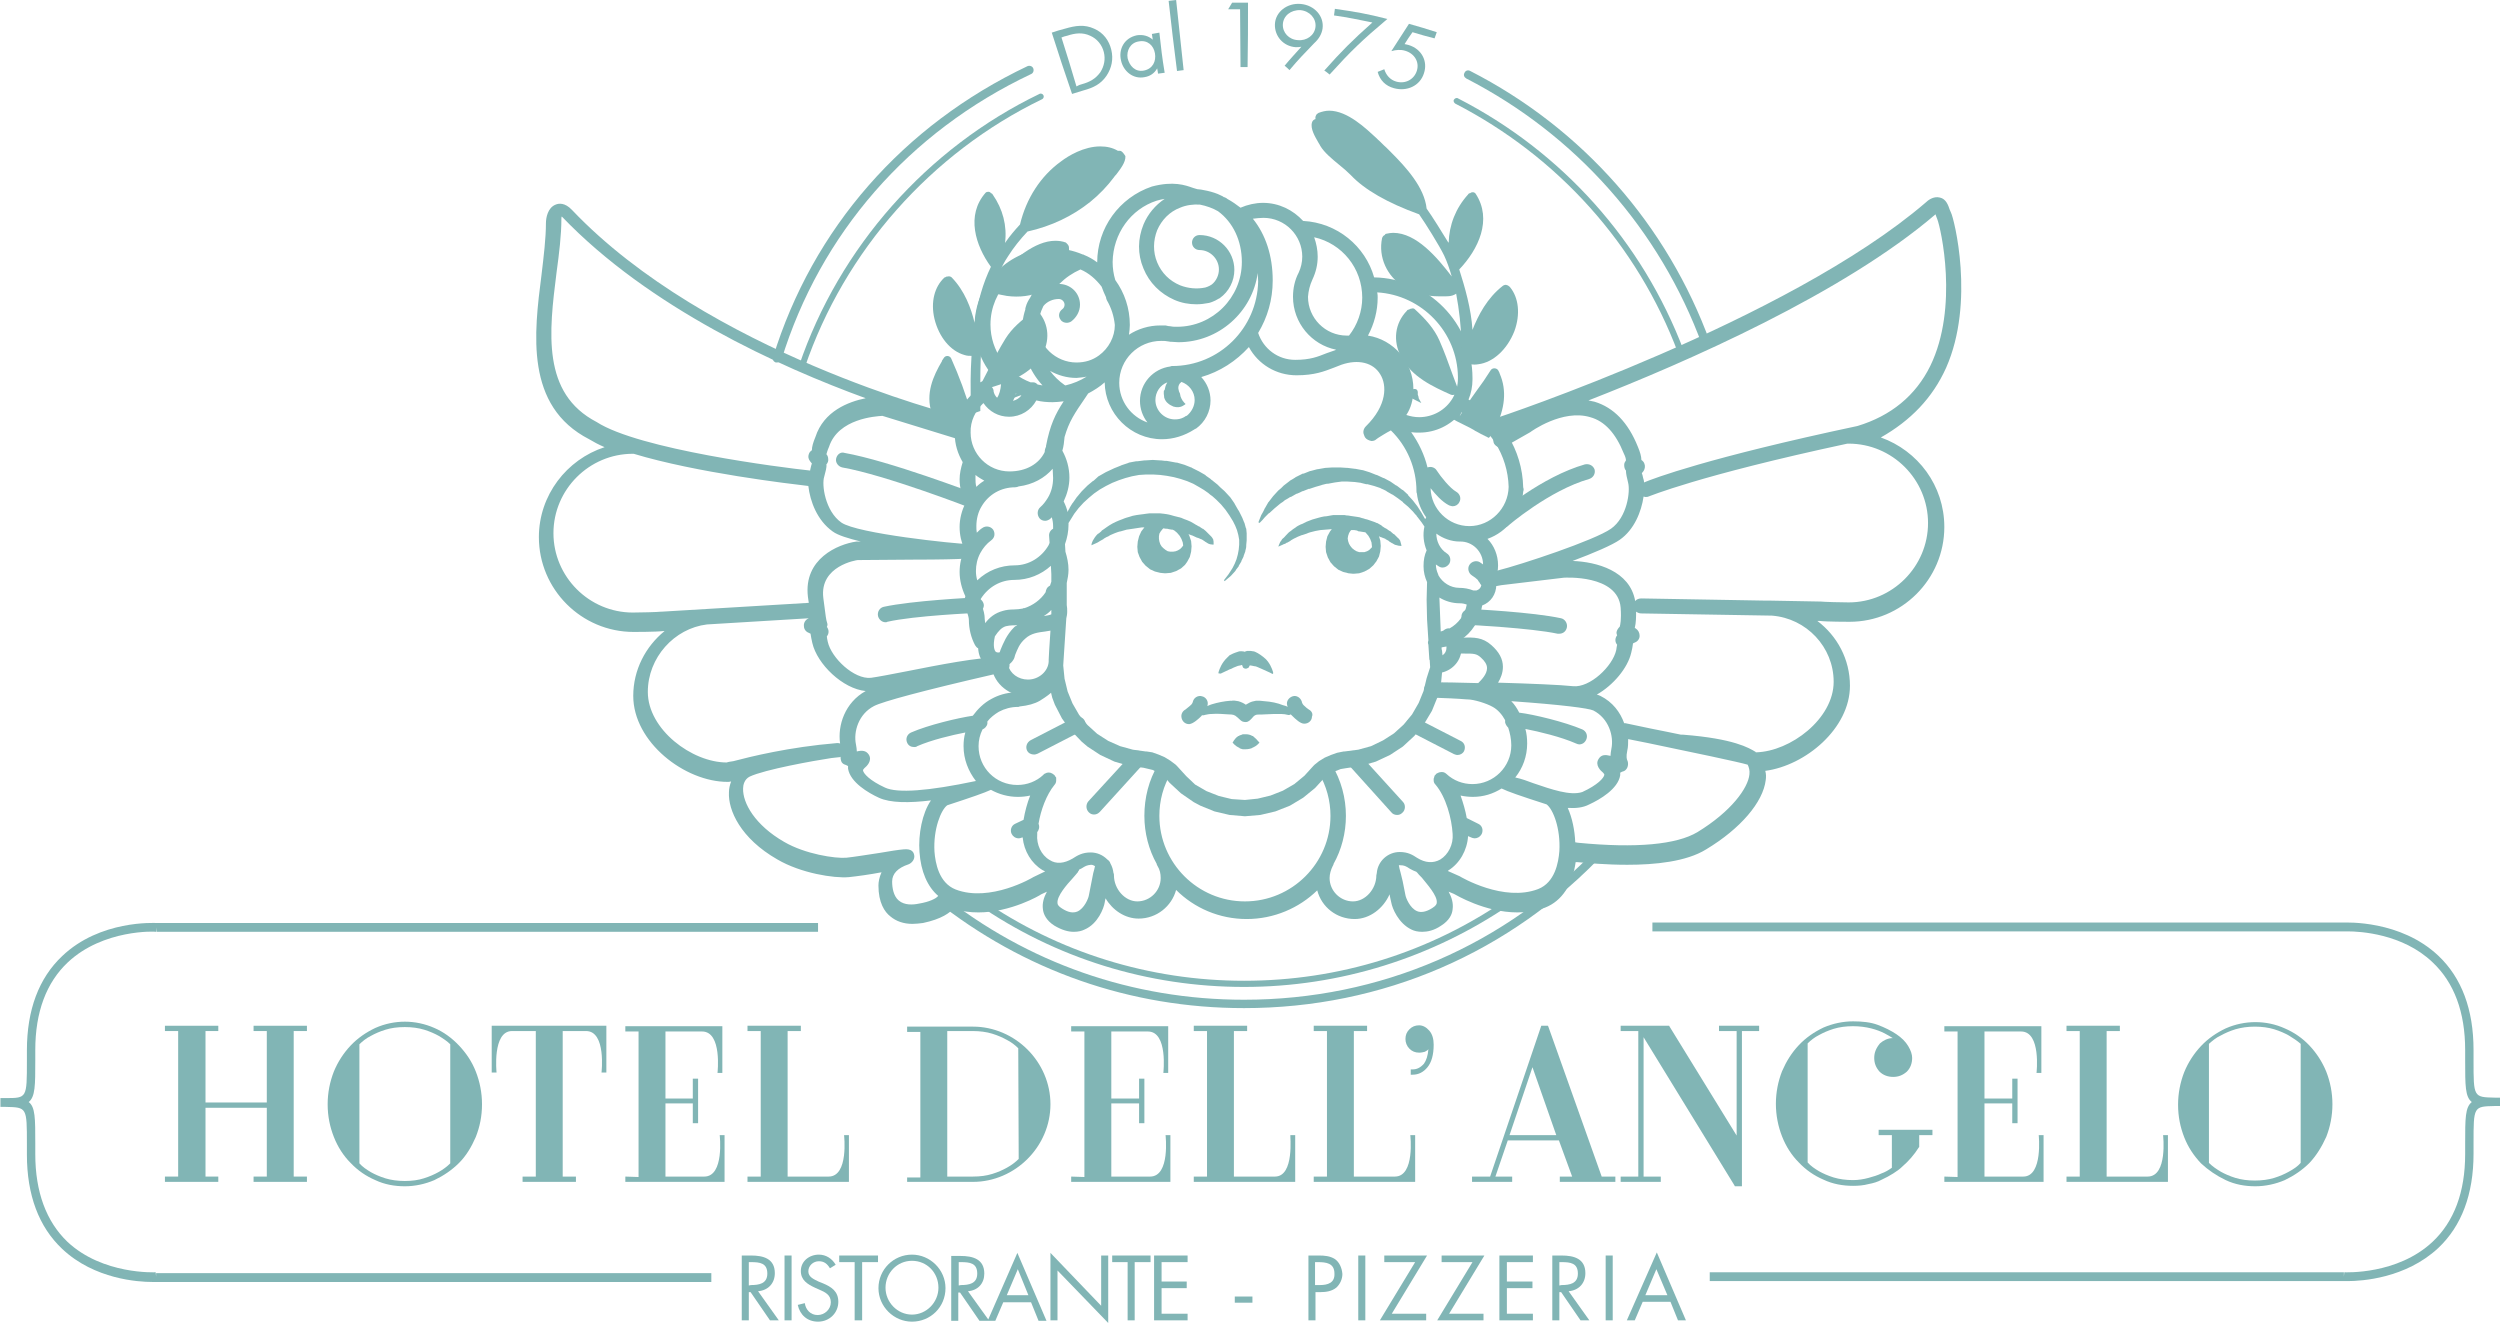 <?xml version="1.0" encoding="utf-8"?>
<!-- Generator: Adobe Illustrator 26.0.1, SVG Export Plug-In . SVG Version: 6.00 Build 0)  -->
<svg version="1.1" id="Livello_1" xmlns="http://www.w3.org/2000/svg" xmlns:xlink="http://www.w3.org/1999/xlink" x="0px" y="0px"
	 viewBox="0 0 566.9 300" style="enable-background:new 0 0 566.9 300;" xml:space="preserve">
<style type="text/css">
	.st0{fill:#81B5B5;}
</style>
<g>
	<g>
		<polygon class="st0" points="69.6,233.8 69.6,232.6 57.5,232.6 57.5,233.8 60.5,233.8 60.5,250 46.6,250 46.6,233.8 49.5,233.8 
			49.5,232.6 37.4,232.6 37.4,233.8 40.4,233.8 40.4,266.8 37.4,266.8 37.4,268 49.5,268 49.5,266.8 46.6,266.8 46.6,251.2 
			60.5,251.2 60.5,266.8 57.5,266.8 57.5,268 69.6,268 69.6,266.8 66.6,266.8 66.6,233.8 		"/>
		<path class="st0" d="M98.5,233.1c-4.3-1.9-9.1-1.9-13.4,0c-2.1,1-4,2.3-5.6,4s-2.9,3.7-3.8,5.9c-0.9,2.3-1.4,4.8-1.4,7.4
			c0,2.7,0.5,5.1,1.4,7.4s2.2,4.3,3.8,5.9c1.6,1.7,3.5,3,5.6,3.9c2.1,1,4.4,1.4,6.7,1.4c2.3,0,4.6-0.5,6.7-1.4c2.1-1,4-2.3,5.6-3.9
			s2.8-3.6,3.8-5.9c0.9-2.3,1.4-4.7,1.4-7.4c0-2.6-0.5-5.1-1.4-7.4c-0.9-2.3-2.2-4.2-3.8-5.9C102.5,235.4,100.6,234,98.5,233.1z
			 M91.8,267.8c-1.6,0-3.1-0.2-4.4-0.6s-2.4-0.9-3.3-1.4c-1-0.6-1.9-1.2-2.6-2v-27c0.7-0.7,1.6-1.4,2.6-1.9c0.9-0.5,2-1,3.3-1.4
			s2.7-0.6,4.4-0.6c1.6,0,3.1,0.2,4.4,0.6c1.3,0.4,2.4,0.9,3.3,1.4c1,0.6,1.9,1.2,2.6,1.9v27c-0.7,0.7-1.6,1.4-2.7,2
			c-0.9,0.5-2,1-3.3,1.4C94.9,267.6,93.4,267.8,91.8,267.8z"/>
		<path class="st0" d="M132.9,233.8c4.6,0,3.5,9.4,3.5,9.4h1.1v-10.6h-26v10.6h1.1c0,0-1-9.4,3.5-9.4c4.4,0,5.4,0,5.4,0v33h-3v1.2
			h12.1v-1.2h-3v-33C127.6,233.8,128.4,233.8,132.9,233.8z"/>
		<path class="st0" d="M141.8,266.8v1.2h22.5v-10.6h-1.1c0,0,1.1,9.4-3.5,9.4s-8.8,0-8.8,0v-16.6h6.2v4.5h1.2v-10.1h-1.2v4.5h-6.2
			v-15.2c0,0,3.8,0,8.3,0c4.6,0,3.5,9.4,3.5,9.4h1.1v-10.6h-22v1.2h3v33L141.8,266.8L141.8,266.8z"/>
		<path class="st0" d="M169.5,266.8v1.2h23v-10.6h-1.1c0,0,1.1,9.4-3.5,9.4s-9.3,0-9.3,0v-33h3v-1.2h-12.1v1.2h3v33H169.5z"/>
		<path class="st0" d="M205.7,266.8v1.2h15c2.3,0,4.6-0.5,6.7-1.4c2.1-0.9,4-2.2,5.6-3.8c1.6-1.6,2.9-3.5,3.8-5.6
			c0.9-2.1,1.4-4.4,1.4-6.8c0-2.4-0.5-4.7-1.4-6.8s-2.2-4-3.8-5.6s-3.5-2.9-5.6-3.8c-2.1-0.9-4.4-1.4-6.7-1.4h-15v1.2h3v33h-3V266.8
			z M231,262.8c-0.7,0.7-1.6,1.4-2.7,2c-0.9,0.5-2,1-3.3,1.4s-2.7,0.6-4.4,0.6h-5.8v-33h5.8c1.6,0,3.1,0.2,4.4,0.6
			c1.3,0.4,2.4,0.9,3.3,1.4c1,0.5,1.9,1.2,2.6,1.9L231,262.8L231,262.8z"/>
		<path class="st0" d="M242.9,266.8v1.2h22.5v-10.6h-1.1c0,0,1.1,9.4-3.5,9.4s-8.8,0-8.8,0v-16.6h6.3v4.5h1.2v-10.1h-1.2v4.5H252
			v-15.2c0,0,3.8,0,8.3,0c4.6,0,3.5,9.4,3.5,9.4h1.1v-10.6h-22v1.2h3v33L242.9,266.8L242.9,266.8z"/>
		<path class="st0" d="M289.1,266.8c-4.5,0-9.3,0-9.3,0v-33h3v-1.2h-12.1v1.2h3v33h-3v1.2h23v-10.6h-1.1
			C292.5,257.4,293.6,266.8,289.1,266.8z"/>
		<path class="st0" d="M316.3,266.8c-4.5,0-9.3,0-9.3,0v-33h3v-1.2h-12.1v1.2h3v33h-3v1.2h23v-10.6h-1.1
			C319.8,257.4,320.9,266.8,316.3,266.8z"/>
		<path class="st0" d="M320.3,242.5h-0.4v1.2h0.4c1.4,0,2.5-0.6,3.4-1.7c0.9-1.1,1.4-2.8,1.4-5.1c0-1.3-0.3-2.4-1-3.2
			s-1.5-1.2-2.3-1.2c-0.9,0-1.6,0.3-2.2,0.9c-0.6,0.6-0.9,1.3-0.9,2.2c0,0.8,0.3,1.6,0.9,2.2c0.6,0.6,1.3,0.9,2.2,0.9
			c0.5,0,0.9-0.1,1.3-0.2c0.4-0.2,0.7-0.4,0.8-0.6c-0.1,1.5-0.5,2.6-1,3.3C322.1,242.1,321.3,242.5,320.3,242.5z"/>
		<path class="st0" d="M342.9,266.8h-3.8l2.8-8.2h11.6l3,8.2h-2.8v1.2h12.6v-1.2h-3.1l-12.1-34l-0.1-0.2h-1.5l-11.6,34.2h-4.1v1.2
			h9.1V266.8z M342.3,257.4l5.2-15.4l5.4,15.4H342.3z"/>
		<polygon class="st0" points="398.9,232.6 389.8,232.6 389.8,233.8 393.8,233.8 393.8,257.5 378.6,232.8 378.5,232.6 367.5,232.6 
			367.5,233.8 371.5,233.8 371.5,266.8 367.5,266.8 367.5,268 376.6,268 376.6,266.8 372.7,266.8 372.7,235.2 393.3,268.8 
			393.4,269 395,269 395,233.8 398.9,233.8 		"/>
		<path class="st0" d="M425,239.9c0,1.2,0.4,2.2,1.2,3.1c0.8,0.8,1.9,1.2,3.1,1.2s2.2-0.4,3.1-1.2c0.8-0.8,1.2-1.9,1.2-3.1
			c0-0.8-0.3-1.7-0.9-2.7s-1.5-1.9-2.7-2.7s-2.6-1.5-4.2-2.1s-3.5-0.8-5.6-0.8c-2.3,0-4.6,0.5-6.7,1.4c-2.1,1-4,2.3-5.6,4
			s-2.8,3.6-3.8,5.9c-0.9,2.3-1.4,4.8-1.4,7.4c0,2.6,0.5,5.1,1.4,7.4c0.9,2.3,2.2,4.3,3.8,5.9c1.6,1.7,3.5,3,5.6,3.9
			c2.1,1,4.4,1.4,6.7,1.4c1.2,0,2.4-0.1,3.5-0.4c1.1-0.2,2.1-0.5,3-1c0.9-0.4,1.8-0.9,2.6-1.4c0.8-0.5,1.5-1,2.1-1.6
			c1.4-1.2,2.7-2.7,3.7-4.3l0.1-0.1v-2.7h3v-1.2H426v1.2h3v7.4c-0.7,0.5-1.5,1-2.4,1.3c-0.8,0.4-1.8,0.7-2.9,1s-2.3,0.5-3.5,0.5
			c-1.6,0-3.1-0.2-4.4-0.6s-2.4-0.9-3.3-1.4c-1-0.6-1.9-1.2-2.6-2v-27c0.7-0.7,1.6-1.4,2.6-1.9c0.9-0.5,2-1,3.3-1.4s2.8-0.6,4.4-0.6
			c1.5,0,2.9,0.2,4.1,0.5s2.2,0.7,3,1.1c0.8,0.4,1.4,0.8,1.9,1.1c-1.1,0-2.1,0.5-2.9,1.2C425.4,237.7,425,238.7,425,239.9z
			 M430.4,236.2L430.4,236.2L430.4,236.2L430.4,236.2z"/>
		<path class="st0" d="M440.9,266.8v1.2h22.5v-10.6h-1.1c0,0,1,9.4-3.5,9.4s-8.8,0-8.8,0v-16.6h6.3v4.5h1.2v-10.1h-1.2v4.5H450
			v-15.2c0,0,3.8,0,8.3,0c4.6,0,3.5,9.4,3.5,9.4h1.1v-10.6h-22v1.2h3v33L440.9,266.8L440.9,266.8z"/>
		<path class="st0" d="M468.6,266.8v1.2h23v-10.6h-1.1c0,0,1.1,9.4-3.5,9.4s-9.3,0-9.3,0v-33h3v-1.2h-12.1v1.2h3v33H468.6z"/>
		<path class="st0" d="M504.7,267.6c2.1,1,4.4,1.4,6.7,1.4c2.3,0,4.6-0.5,6.7-1.4c2.1-1,4-2.3,5.6-3.9c1.6-1.7,2.8-3.7,3.8-5.9
			c0.9-2.3,1.4-4.8,1.4-7.4c0-2.6-0.5-5.1-1.4-7.4c-0.9-2.2-2.2-4.2-3.8-5.9s-3.5-3-5.6-3.9c-4.2-1.9-9.1-1.9-13.4,0
			c-2.1,1-4,2.3-5.6,4s-2.9,3.7-3.8,5.9c-0.9,2.3-1.4,4.8-1.4,7.4c0,2.7,0.5,5.1,1.4,7.4s2.2,4.2,3.8,5.9
			C500.7,265.3,502.6,266.6,504.7,267.6z M511.3,232.8c1.6,0,3.1,0.2,4.4,0.6c1.3,0.4,2.4,0.9,3.3,1.4c1,0.6,1.9,1.2,2.7,1.9v27
			c-0.7,0.8-1.6,1.4-2.7,2c-0.9,0.5-2,1-3.3,1.4s-2.8,0.6-4.4,0.6s-3.1-0.2-4.4-0.6s-2.4-0.9-3.3-1.4c-1-0.6-1.9-1.2-2.7-2v-27
			c0.8-0.7,1.6-1.4,2.7-1.9c0.9-0.5,2-1,3.3-1.4C508.3,233,509.7,232.8,511.3,232.8z"/>
	</g>
	<g>
		<path class="st0" d="M175.7,288.7c0-3.3-2.6-4-5.4-4h-2.1v14.7h1.6V293h0.4l4.4,6.4h2l-4.7-6.6C174.2,292.6,175.7,291,175.7,288.7
			z M169.8,291.5v-5.3h0.5c2,0,3.7,0.2,3.7,2.6c0,2.3-1.9,2.6-3.7,2.6L169.8,291.5L169.8,291.5z"/>
		<rect x="177.9" y="284.7" class="st0" width="1.6" height="14.7"/>
		<path class="st0" d="M186.6,291l-1-0.4c-1-0.5-2.3-1-2.3-2.3s1.1-2.3,2.4-2.3c1.2,0,1.9,0.6,2.5,1.6l1.3-0.8
			c-0.8-1.4-2.2-2.3-3.8-2.3c-2.2,0-4.1,1.5-4.1,3.7c0,2.1,1.5,3,3.2,3.8l0.9,0.4c1.4,0.6,2.7,1.2,2.7,2.9c0,1.6-1.4,2.9-3,2.9
			s-2.7-1.2-2.9-2.7l-1.6,0.4c0.5,2.3,2.2,3.8,4.6,3.8c2.6,0,4.6-2,4.6-4.5C190.1,292.8,188.5,291.8,186.6,291z"/>
		<polygon class="st0" points="190.3,286.2 193.8,286.2 193.8,299.4 195.5,299.4 195.5,286.2 199.1,286.2 199.1,284.7 190.3,284.7 
					"/>
		<path class="st0" d="M206.8,284.5c-4.2,0-7.6,3.4-7.6,7.6s3.5,7.6,7.6,7.6c4.2,0,7.6-3.3,7.6-7.6
			C214.4,287.9,210.9,284.5,206.8,284.5z M206.8,298.1c-3.3,0-6-2.8-6-6.1c0-3.3,2.6-6.1,6-6.1s6,2.7,6,6.1
			C212.8,295.3,210.1,298.1,206.8,298.1z"/>
		<path class="st0" d="M224.1,299.2l-4.6-6.4c2.3-0.2,3.7-1.8,3.7-4c0-3.3-2.6-4-5.4-4h-2.1v14.7h1.6v-6.4h0.4l4.4,6.4h1.8h0.2h1.6
			l1.8-4.2h6.3l1.7,4.2h1.8l-6.6-15.4L224.1,299.2z M217.4,291.5v-5.3h0.5c2,0,3.7,0.2,3.7,2.6c0,2.3-1.9,2.6-3.7,2.6L217.4,291.5
			L217.4,291.5z M228.3,293.7l2.5-5.9l2.4,5.9H228.3z"/>
		<polygon class="st0" points="249.7,296.1 238.2,284.1 238.2,299.4 239.8,299.4 239.8,288.1 251.3,300 251.3,284.7 249.7,284.7 		
			"/>
		<polygon class="st0" points="252.2,286.2 255.7,286.2 255.7,299.4 257.3,299.4 257.3,286.2 260.9,286.2 260.9,284.7 252.2,284.7 
					"/>
		<polygon class="st0" points="261.7,299.4 269.3,299.4 269.3,297.9 263.4,297.9 263.4,292.1 269.1,292.1 269.1,290.6 263.4,290.6 
			263.4,286.2 269.3,286.2 269.3,284.7 261.7,284.7 		"/>
		<rect x="280" y="294" class="st0" width="4" height="1.4"/>
		<path class="st0" d="M302.7,285.5c-1.1-0.7-2.4-0.8-3.6-0.8h-2.4v14.7h1.6V293h1.2c1.2,0,2.5-0.2,3.5-1c0.9-0.8,1.4-2,1.4-3.1
			C304.3,287.5,303.7,286.2,302.7,285.5z M299.3,291.4h-1.1v-5.2h0.6c1.9,0,3.8,0.2,3.8,2.6C302.7,290.9,301.1,291.4,299.3,291.4z"
			/>
		<rect x="308" y="284.7" class="st0" width="1.6" height="14.7"/>
		<polygon class="st0" points="313.9,284.7 313.9,286.2 320.9,286.2 312.9,299.4 323.4,299.4 323.4,297.9 315.6,297.9 323.6,284.7 
					"/>
		<polygon class="st0" points="326.9,284.7 326.9,286.2 333.9,286.2 325.9,299.4 336.4,299.4 336.4,297.9 328.6,297.9 336.6,284.7 
					"/>
		<polygon class="st0" points="340,299.4 347.6,299.4 347.6,297.9 341.7,297.9 341.7,292.1 347.5,292.1 347.5,290.6 341.7,290.6 
			341.7,286.2 347.6,286.2 347.6,284.7 340,284.7 		"/>
		<path class="st0" d="M359.5,288.7c0-3.3-2.6-4-5.4-4H352v14.7h1.6V293h0.4l4.4,6.4h2l-4.7-6.6C358,292.6,359.5,291,359.5,288.7z
			 M353.6,291.5v-5.3h0.5c2,0,3.7,0.2,3.7,2.6c0,2.3-1.9,2.6-3.7,2.6L353.6,291.5L353.6,291.5z"/>
		<rect x="364.1" y="284.7" class="st0" width="1.6" height="14.7"/>
		<path class="st0" d="M368.9,299.4h1.8l1.8-4.2h6.3l1.7,4.2h1.8l-6.6-15.4L368.9,299.4z M373.1,293.7l2.5-5.9l2.5,5.9H373.1z"/>
	</g>
	<path class="st0" d="M35.4,289.5l-0.1-1c-0.1,0-12,0.6-20-6.9C10.5,277,8,270.3,8,261.7v-2.4c0-5.7,0-8.3-1.5-9.4
		c1.5-1.2,1.5-3.8,1.5-9.4v-2.4c0-8.6,2.5-15.3,7.4-19.9c8-7.5,19.8-7,20-6.9l0.1-1v1h150v-2h-150c-0.5,0-12.8-0.7-21.4,7.5
		c-5.3,5-8,12.2-8,21.4v2.4c0,8.4,0,8.4-4.8,8.4H0.1v1v1h1.2c4.8,0.1,4.8,0.1,4.8,8.4v2.4c0,9.2,2.7,16.4,8,21.4
		c7.3,6.9,17.3,7.5,20.4,7.5c0.5,0,0.8,0,0.9,0l0,0h125.9v-2H35.4V289.5z"/>
	<path class="st0" d="M566.9,248.9h-1.2c-4.8-0.1-4.8-0.1-4.8-8.4v-2.4c0-9.2-2.7-16.4-8-21.4c-8.6-8.1-20.9-7.5-21.4-7.5H374.7v2
		h157.7l0,0c2.7,0,12.4,0.5,19.2,7c4.9,4.6,7.4,11.3,7.4,19.9v2.4c0,5.7,0,8.2,1.5,9.4c-1.5,1.2-1.5,3.7-1.5,9.4v2.4
		c0,8.6-2.5,15.3-7.4,19.9c-8,7.5-19.8,6.9-20,6.9l-0.1,1v-1H387.7v2h143.8l0,0c0.1,0,0.4,0,0.9,0c3.1,0,13.1-0.6,20.5-7.5
		c5.3-5,8-12.2,8-21.4v-2.4c0-8.3,0-8.3,4.8-8.4h1.2v-1V248.9z"/>
</g>
<g>
	<g>
		<g>
			<path class="st0" d="M238.5,7.4c1.2-0.4,1.8-0.6,3-0.9c2.4-0.7,4.4-1,6.6,0c2.1,0.9,3.4,2.7,3.9,4.8s0.1,4.1-1.1,5.9
				c-1.3,1.9-3,2.7-5.2,3.3c-1,0.3-1.6,0.5-2.6,0.8C241.2,15.8,240.3,13,238.5,7.4z M245.3,19.1c1.8-0.5,3.1-1.2,4.2-2.7
				c0.9-1.4,1.2-3,0.8-4.6s-1.5-3-3.1-3.7c-1.7-0.8-3.4-0.6-5.2,0c-0.5,0.1-0.8,0.2-1.3,0.4c1.4,4.4,2.1,6.7,3.4,11.1
				C244.6,19.3,244.9,19.2,245.3,19.1z"/>
		</g>
		<g>
			<path class="st0" d="M264.1,16.5c-0.6,0.1-0.9,0.1-1.5,0.2c-0.1-0.5-0.1-0.8-0.2-1.2l0,0c-0.6,1.1-1.6,1.8-2.9,2
				c-2.6,0.5-4.8-1.4-5.3-3.8c-0.6-2.5,0.7-5.1,3.6-5.7c1.3-0.2,2.6,0.1,3.6,1l0,0c-0.1-0.5-0.1-0.8-0.2-1.3c0.7-0.1,1-0.2,1.7-0.3
				C263.3,11,263.5,12.9,264.1,16.5z M255.7,13.2c0.4,1.7,1.7,3.2,3.7,2.8s2.8-2.1,2.5-3.9s-1.7-3.1-3.7-2.7
				C256.3,9.7,255.4,11.5,255.7,13.2z"/>
		</g>
		<g>
			<path class="st0" d="M268.4,15.9c-0.6,0.1-0.9,0.1-1.5,0.2c-0.8-6.4-1.2-9.5-1.9-15.9c0.7-0.1,1-0.1,1.7-0.2
				C267.4,6.4,267.7,9.5,268.4,15.9z"/>
		</g>
		<g>
			<path class="st0" d="M278.5,2.1c0.4-0.6,0.5-0.9,0.9-1.5c1.4,0,2.1,0,3.6,0c0,5.9,0,8.8-0.1,14.6c-0.6,0-1,0-1.6,0
				c0-5.2-0.1-7.9-0.1-13.1C280.1,2.1,279.6,2.1,278.5,2.1z"/>
		</g>
		<g>
			<path class="st0" d="M291.3,14.9c1.5-1.8,2.3-2.6,3.8-4.3l0,0c-0.4,0.1-0.9,0.1-1.3,0.1c-2.8-0.2-4.8-2.5-4.7-5.2
				c0.1-2.8,2.8-4.9,5.9-4.6s5.3,2.8,4.9,5.6c-0.2,1.3-0.9,2.4-1.9,3.3c-2.3,2.4-3.5,3.6-5.6,6.1C292,15.5,291.8,15.3,291.3,14.9z
				 M290.9,5.5c-0.1,1.9,1.4,3.5,3.4,3.6c2,0.2,3.8-1.1,4-3s-1.3-3.6-3.4-3.8C292.7,2.2,291,3.6,290.9,5.5z"/>
		</g>
		<g>
			<path class="st0" d="M302.5,3.5c0.1-0.6,0.1-0.9,0.2-1.5c4.8,0.7,7.2,1.1,11.9,2.3c-5.7,4.8-8.3,7.3-13.1,12.6
				c-0.5-0.4-0.7-0.6-1.2-0.9c4-4.5,6.2-6.7,10.9-10.9C307.7,4.4,306,4,302.5,3.5z"/>
		</g>
		<g>
			<path class="st0" d="M320.3,7.3c-0.8,1.1-1.1,1.6-1.8,2.7c0.4,0.1,0.6,0.1,0.9,0.2c3,0.9,4.4,3.7,3.5,6.4
				c-0.9,2.9-3.9,4.2-6.8,3.4c-1.9-0.5-3.2-1.8-3.7-3.7c0.6-0.2,0.9-0.4,1.5-0.6c0.4,1.3,1.3,2.4,2.7,2.8c2.1,0.6,4.1-0.5,4.7-2.5
				s-0.6-3.9-2.7-4.5c-1-0.3-2.1-0.2-3.1,0.1c1.6-2.5,2.4-3.7,4-6.2c2.5,0.7,3.8,1.1,6.3,1.9c-0.2,0.6-0.3,0.9-0.5,1.4
				C323.3,8.2,322.3,7.9,320.3,7.3z"/>
		</g>
	</g>
	<path class="st0" d="M282.1,228.6c-25.8,0-50-8.5-70.1-24.5l1.2-1.5c19.8,15.8,43.6,24.1,68.9,24.1c30.8,0,59.4-12.3,80.5-34.8
		l1.4,1.3C342.5,216.1,313.4,228.6,282.1,228.6z"/>
	<path class="st0" d="M181.8,83.8c-0.1,0-0.2,0-0.2,0c-0.4-0.1-0.6-0.5-0.4-0.9c9.1-26.8,29-49.3,54.5-61.6c0.3-0.2,0.8,0,0.9,0.3
		c0.2,0.3,0,0.8-0.3,0.9c-25.2,12.2-44.8,34.4-53.8,60.8C182.4,83.6,182.1,83.8,181.8,83.8z"/>
	<path class="st0" d="M381.1,80.4c-0.3,0-0.5-0.2-0.6-0.4c-9.2-24.5-27.2-44.5-50.5-56.5c-0.3-0.2-0.5-0.6-0.3-0.9s0.6-0.5,0.9-0.3
		c23.6,12.1,41.8,32.4,51.2,57.2c0.1,0.4,0,0.8-0.4,0.9C381.3,80.4,381.2,80.4,381.1,80.4z"/>
	<path class="st0" d="M282.1,223.8c-21.8,0-42.7-6.5-60.5-18.8c-0.3-0.2-0.4-0.7-0.2-1s0.6-0.4,1-0.2c17.6,12.2,38.3,18.6,59.7,18.6
		c21.5,0,42.1-6.4,59.7-18.6c0.3-0.2,0.7-0.1,1,0.2c0.2,0.3,0.1,0.7-0.2,1C324.8,217.2,303.8,223.8,282.1,223.8z"/>
	<path class="st0" d="M386.9,78.9c-0.4,0-0.8-0.2-0.9-0.6c-9.6-26.2-28.6-47.7-53.5-60.5c-0.5-0.3-0.7-0.8-0.4-1.3
		c0.2-0.5,0.8-0.7,1.3-0.4c25.4,13,44.7,34.9,54.4,61.6c0.2,0.5-0.1,1.1-0.6,1.3C387.1,78.9,387,78.9,386.9,78.9z"/>
	<path class="st0" d="M176.2,82.2c-0.1,0-0.2,0-0.3,0c-0.5-0.2-0.8-0.7-0.6-1.2c9-29.2,29.5-52.6,57.7-66c0.5-0.2,1.1,0,1.3,0.5
		s0,1.1-0.5,1.3C206.1,29.9,186,53,177.2,81.6C177,81.9,176.6,82.2,176.2,82.2z"/>
</g>
<g>
	<path class="st0" d="M232.9,170.2c0.3,0.6,0.9,0.9,1.6,0.9c0.3,0,0.5-0.1,0.8-0.2l9.9-5.1c0.9-0.4,1.2-1.5,0.8-2.3
		c-0.4-0.9-1.5-1.2-2.3-0.8l-9.9,5.1C232.8,168.3,232.5,169.4,232.9,170.2z"/>
	<path class="st0" d="M248.1,184.7c0.5,0,0.9-0.2,1.3-0.6l10-11c0.6-0.7,0.6-1.8-0.1-2.4c-0.7-0.6-1.8-0.6-2.5,0.1l-10,10.9
		c-0.6,0.7-0.6,1.8,0.1,2.5C247.3,184.6,247.7,184.7,248.1,184.7z"/>
	<path class="st0" d="M319.8,165.9l9.9,5.1c0.3,0.1,0.5,0.2,0.8,0.2c0.6,0,1.2-0.3,1.5-0.9c0.4-0.9,0.1-1.9-0.8-2.3l-9.9-5.1
		c-0.9-0.4-1.9-0.1-2.3,0.8C318.6,164.4,318.9,165.5,319.8,165.9z"/>
	<path class="st0" d="M315.5,184.2c0.3,0.4,0.8,0.6,1.3,0.6c0.4,0,0.8-0.1,1.2-0.5c0.7-0.6,0.8-1.8,0.1-2.5l-10-11
		c-0.7-0.7-1.7-0.7-2.5-0.1c-0.7,0.6-0.8,1.7-0.1,2.4L315.5,184.2z"/>
	<path class="st0" d="M189.6,104c-0.2,0.9,0.5,1.8,1.4,2c9.7,1.7,28.9,9.1,29.1,9.2c0.2,0.1,0.4,0.1,0.6,0.1c0.7,0,1.4-0.4,1.6-1.1
		c0.3-0.9-0.1-1.9-1-2.2c-0.8-0.3-19.7-7.5-29.8-9.3C190.7,102.4,189.8,103,189.6,104z"/>
	<path class="st0" d="M221.2,135.5c-0.6,0-14.4,0.7-20.8,2.1c-0.9,0.2-1.5,1.1-1.3,2.1c0.2,0.8,0.9,1.4,1.7,1.4c0.1,0,0.3,0,0.4-0.1
		c6.1-1.4,20-2,20.2-2c1,0,1.7-0.9,1.7-1.8C223,136.2,222.1,135.5,221.2,135.5z"/>
	<path class="st0" d="M441.3,83.4c6.6-14.9,1.8-33.9,1.1-35.2c-0.1-0.2-0.2-0.5-0.3-0.7c-0.3-0.9-0.8-2.4-2.2-2.7
		c-1.5-0.4-2.8,0.7-3.2,1.1c-31.3,26.9-97,48.8-97.7,49c-0.9,0.3-1.4,1.3-1.1,2.2c0.2,0.7,0.8,1.1,1.5,1.2c-0.7,0.5-1,1.5-0.6,2.3
		c0.5,0.8,1.5,1.1,2.4,0.7L347,98c0.1-0.1,7.3-5.3,13.6-3.4c3.3,0.9,5.8,3.7,7.6,8.2c0.4,0.8,0.5,1.3,0.5,1.6
		c-0.2,0.3-0.4,0.6-0.4,1c0,0.5,0.1,1,0.4,1.3c0,0.7,0.2,1.6,0.5,2.8c0.5,1.9-0.2,7.8-3.9,10.4c-3.7,2.6-20.2,8.1-25.8,9.5
		c-0.6,0.1-1.2,0.2-1.6,0.3l0,0l0,0c-2,0.5-2,0.9-1.9,1.8c0.1,0.9,1.1,1.6,2,1.6c0.4,0,1.3-0.2,2.4-0.4c3.4-0.4,9.9-1.2,14.2-1.7
		c0.1,0,12.3-0.8,12.9,6.8c0.2,2.8-0.1,3.9-0.2,4.3c-0.3,0.3-0.6,0.7-0.7,1.1c-0.1,0.3,0,0.6,0.1,0.9l-0.1,0.1
		c-0.4,0.6-0.4,1.4,0.1,2l0,0c-0.1,0.3-0.1,0.7-0.2,1.2c-0.8,3.7-6,8.6-9.8,8.2c-2.7-0.3-9.8-0.6-17-0.8c0.6-1,1.1-2.2,1.1-3.6
		c0-1.8-0.9-3.4-2.6-4.9c-2-1.8-4-1.8-6.4-1.7c-1.4,0-2.9,0.2-3.4,1.4c-0.3,0.6-0.2,1.5,0.2,2c0.6,0.8,1.7,0.9,2.4,0.3
		c0.1,0,0.1-0.1,0.1-0.1c0.2,0,0.5,0,0.9,0c2.2,0,2.8,0,3.8,0.9c0.9,0.8,1.4,1.6,1.4,2.4c0,1.4-1.3,2.7-2,3.4
		c-4.1-0.1-7.9-0.2-10.6-0.2c-0.9,0-1.7,0.8-1.7,1.7c0,0.5,0.2,1.6,1.7,1.8l0,0h0.1c0.1,0,0.2,0,0.2,0c2.8,0.1,5.4,0.2,7.8,0.4h0.1
		c1.4,0,4.3,0.9,5.7,1.7c1.1,0.6,2.1,1.7,2.8,3c0,0.2,0,0.3,0,0.5c0.1,0.5,0.4,0.9,0.7,1.2c0.4,1.2,0.7,2.6,0.7,4
		c0,4.9-4,8.8-8.8,8.8c-2.2,0-4.3-0.8-5.9-2.3c-0.4-0.4-0.9-0.5-1.4-0.4l0,0c-0.1,0-0.2,0-0.3,0.1h-0.1c-0.1,0-0.1,0.1-0.2,0.1
		s-0.1,0.1-0.2,0.1c0,0-0.1,0-0.1,0.1c0,0-0.1,0-0.1,0.1l-0.1,0.1l0,0l0,0c-0.1,0.1-0.1,0.1-0.2,0.2c0,0,0,0,0,0.1s-0.1,0.1-0.1,0.2
		v0.1c0,0.1,0,0.2-0.1,0.2c0,0,0,0,0,0.1s0,0.2,0,0.3l0,0c0,0.4,0.1,0.7,0.4,1c2.4,2.8,3.7,7.7,3.9,11.2c0.2,2.4-1,4.7-2.8,5.8
		c-1.6,0.9-3.4,0.8-5.3-0.4c-0.9-0.6-2-1.3-3.9-1.3l0,0c-2.7,0-5,2.1-5.2,4.8c0,0.2-0.1,0.3-0.1,0.5c0,3.1-2.5,5.9-5.3,5.9
		c-2.9,0-5.3-2.4-5.3-5.3c0-0.9,0.3-1.9,0.7-2.7c0.1-0.2,0.2-0.3,0.2-0.5c1.8-3.2,2.8-7,2.8-10.9c0-4.1-1.1-8.1-3.2-11.6
		c-0.5-0.8-1.5-1.1-2.4-0.6c-0.8,0.5-1.1,1.5-0.6,2.4c1.8,3,2.7,6.4,2.7,9.8c0,10.7-8.7,19.4-19.4,19.4c-10.7,0-19.4-8.7-19.4-19.4
		c0-3.5,0.9-6.8,2.7-9.8c0.5-0.8,0.2-1.9-0.6-2.4c-0.8-0.5-1.9-0.2-2.4,0.6c-2.1,3.5-3.1,7.5-3.1,11.6c0,3.9,1,7.7,2.8,10.9
		c0,0.2,0.1,0.3,0.2,0.5c0.5,0.8,0.7,1.7,0.7,2.7c0,2.9-2.4,5.3-5.3,5.3c-2.8,0-5.3-2.8-5.3-5.9c0-0.2,0-0.4-0.1-0.5
		c-0.1-0.8-0.3-1.5-0.7-2.2c-0.1-0.4-0.4-0.7-0.7-0.9c-1-1-2.3-1.6-3.8-1.6l0,0l0,0c-1.9,0-3,0.7-4.1,1.4c-1.9,1.1-3.7,1.3-5.2,0.3
		c-1.9-1.1-3-3.5-2.8-5.8c0-0.1,0-0.3,0-0.5c0.4-0.5,0.6-1.2,0.3-1.9c0.5-3.1,1.8-6.6,3.6-8.8c0.3-0.3,0.4-0.7,0.4-1l0,0
		c0-0.1,0-0.2,0-0.3v-0.1c0-0.1,0-0.1,0-0.2c0-0.1,0-0.1-0.1-0.2c0,0,0-0.1-0.1-0.1c0-0.1-0.1-0.1-0.1-0.2c0,0,0-0.1-0.1-0.1
		c0,0,0-0.1-0.1-0.1l-0.1-0.1l0,0l0,0c-0.1-0.1-0.2-0.1-0.3-0.2l0,0c-0.5-0.3-1.1-0.3-1.6,0l0,0c-0.1,0-0.2,0.1-0.3,0.2l0,0
		c0,0-0.1,0-0.1,0.1c-1.6,1.5-3.7,2.3-5.9,2.3c-4.9,0-8.8-3.9-8.8-8.8c0-1.3,0.3-2.6,0.9-3.8c0.5-0.2,1-0.7,1.1-1.3
		c0-0.2,0-0.3,0-0.5c0.7-0.9,1.6-1.6,2.6-2.2c1.3-0.7,2.8-1.1,4.3-1.1c0.2,0,0.3,0,0.4-0.1c1.9-0.2,3.4-0.6,4.6-1.3
		c3.1-1.9,3.8-3,4.4-4.3l0.1-0.3c0.4-0.9,0.1-1.9-0.8-2.3c-0.9-0.4-1.9-0.1-2.3,0.8l-0.2,0.4c-0.4,0.8-0.7,1.4-3.1,2.9
		c-0.8,0.5-2,0.8-3.6,0.8c-0.1,0-0.2,0-0.3,0.1c-1.8,0.1-3.6,0.6-5.2,1.5c-1.7,0.9-3.1,2.3-4.2,3.8c-3.4,0.5-10.1,2.1-14,3.8
		c-0.9,0.4-1.3,1.4-0.9,2.3c0.3,0.7,0.9,1,1.6,1c0.2,0,0.5,0,0.7-0.2c3.2-1.4,7.8-2.5,10.9-3.1c-0.3,1-0.4,2.1-0.4,3.1
		c0,3,1.1,5.7,2.8,7.9c-10.9,2.3-17.8,2.8-20.6,1.5c-3.5-1.6-4.9-3.2-5-3.9c0-0.1,0-0.2,0.3-0.5c0.5-0.4,1.9-1.7,1-3.1
		c-0.6-0.9-1.5-1-2.7-0.7c0-0.5-0.1-1-0.2-1.6c-0.6-2.9,0.6-6.9,4.1-8.7c1.9-1,11.1-3.5,27.2-7.2c2.9-0.7,3.7-0.9,3.5-2.4
		c-0.1-0.9-0.8-1.5-1.7-1.5c-5.4,0-14.4,1.8-21.5,3.2c-3.6,0.7-6.7,1.3-8.2,1.5c-3.8,0.4-9-4.5-9.8-8.2c-0.1-0.5-0.2-0.9-0.2-1.2
		l0,0c0.5-0.6,0.5-1.4,0.1-2c0,0,0-0.1-0.1-0.1c0-0.1,0.1-0.2,0.1-0.3c0.1-0.3,0-0.6-0.1-0.9c-0.1-0.2-0.3-1.3-0.8-5.4
		c-0.9-7.3,7.6-8.6,7.8-8.6l12.8-0.1c5.9,0,9.4-0.1,11.4-0.2c0.6,0,1.1,0.1,1.3,0.1v-0.2c1.8-0.2,1.8-0.7,1.8-1.5
		c0-1-0.9-1.7-1.9-1.7c-3.5-0.1-25.5-2.4-29.1-4.9c-3.7-2.6-4.5-8.6-3.9-10.4c0.3-1.2,0.6-2.1,0.5-2.8c0.3-0.3,0.5-0.8,0.4-1.3
		c0-0.4-0.2-0.8-0.4-1c0.1-0.3,0.2-0.8,0.6-1.7c2.1-6.4,10.6-6.9,12.1-7l17.2,5.3c0.9,0.3,1.9-0.2,2.2-1.1s-0.2-1.9-1.1-2.2
		l-0.4-0.1c0.2-0.9-0.4-1.8-1.3-2c-0.6-0.1-56.3-14.3-87-46.6c-1.6-1.7-3-1.5-3.7-1.2c-1.8,0.7-2.2,3-2.2,4.2c0,3.4-0.5,7.5-1,11.7
		c-1.7,13.3-3.8,29.8,10.8,37.3c1,0.6,2.1,1.2,3.5,1.8c-8.6,2.8-14.9,10.9-14.9,20.4c0,11.8,9.6,21.5,21.5,21.5c0.1,0,5.2,0,6.7-0.2
		l0,0h0.3c-4.3,3.5-7.1,8.8-7.1,14.7c0,10.5,11.7,19.5,21.4,19.5c0.2,0,0.4,0,0.8-0.1c-0.3,0.8-0.5,1.6-0.5,2.5
		c-0.2,4,2.6,10.4,11,15.2c5.3,3.1,12.8,4.3,16.2,4c1.9-0.2,4.8-0.6,7.4-1.1c-0.5,1.1-0.7,2.2-0.7,3c0,3.9,1.4,6,2.7,7
		c1.3,1.1,3,1.7,5,1.7c0.8,0,1.6-0.1,2.4-0.2c4.3-0.9,6.2-2.4,6.9-3.3c1.9,0.7,3.8,0.9,5.7,0.9c7.3,0,14-3.9,14.2-4.1l1.3-0.6
		c-0.7,1.3-1.1,2.6-0.9,4c0.1,1,0.7,2.5,2.6,3.7c1.7,1,3.1,1.4,4.4,1.4c1,0,1.8-0.2,2.4-0.5c3.1-1.3,4.4-4.9,4.6-6.1
		c0.1-0.4,0.1-0.7,0.2-1c1.6,2.7,4.4,4.6,7.5,4.6c4.1,0,7.5-2.8,8.5-6.5c4.1,4.1,9.8,6.6,16,6.6s11.9-2.5,16-6.5
		c1,3.8,4.4,6.5,8.5,6.5c3.4,0,6.5-2.4,7.9-5.6c0.1,0.5,0.2,1.1,0.4,1.9c0.2,1.2,1.6,4.7,4.6,6.1c0.6,0.3,1.4,0.5,2.4,0.5
		c1.2,0,2.7-0.3,4.3-1.4c1.9-1.2,2.5-2.6,2.6-3.7c0.2-1.4-0.2-2.7-0.9-4l1.2,0.5c0.4,0.2,7,4.2,14.4,4.2c2.1,0,4.2-0.3,6.3-1.1
		c3.8-1.5,6.2-5.2,6.9-10.3h0.4c2.3,0.2,6.5,0.6,11.3,0.6c6.3,0,13.4-0.7,17.9-3.5c7.8-4.7,12.9-10.7,13.5-15.7
		c0.1-0.7,0.1-1.4-0.1-2.1c9.1-1.2,19.2-9.6,19.2-19.3c0-6-2.9-11.3-7.4-14.7h0.5c1.5,0.2,6.7,0.2,6.8,0.2
		c11.8,0,21.5-9.6,21.5-21.5c0-9.4-6-17.3-14.4-20.3C433.2,95.4,438.2,90.3,441.3,83.4z M135.3,95.7c-12.5-6.5-10.8-20.4-9.1-33.9
		c0.6-4.4,1.1-8.5,1.1-12.2c0-0.2,0-0.4,0.1-0.5c19.8,20.7,49.4,34.1,68.9,41.2c-3.9,0.8-9.5,2.9-11.4,8.8c-0.5,1.2-0.8,2.2-0.8,3
		c-0.3,0.2-0.6,0.5-0.7,0.9c-0.2,0.5-0.1,1.1,0.3,1.6l0.4,0.5c-0.1,0.3-0.2,0.6-0.3,1.1c0,0.1-0.1,0.3-0.1,0.5
		C177.1,106,144.9,101.9,135.3,95.7z M150.1,138.7H150c0,0,0,0-0.1,0c-0.7,0.1-4.8,0.2-6.4,0.2c-9.9,0-18-8.1-18-18s8.1-18,18-18
		c0.1,0,0.1,0,0.2,0c14.2,4.3,35.3,6.8,39.6,7.3c0.4,3.5,2,7.8,5.5,10.3c1.2,0.9,3.6,1.6,6.4,2.3c-0.3,0-0.7,0-1,0
		c-4.2,0.6-12,3.9-11,12.5c0.1,0.5,0.1,0.9,0.2,1.4L150.1,138.7z M164.8,172.9c-7.9,0-17.9-7.5-17.9-16c0-7.8,6-14.4,13.4-15.3
		l23.1-1.4l-0.2,0.1c-0.6,0.3-1,1-0.9,1.7c0,0.7,0.5,1.3,1.1,1.5l0.4,0.2c0.1,0.6,0.2,1.3,0.4,2.1c1.1,4.8,6.9,10.4,12.1,10.9
		c-4.7,2.6-6.4,7.8-5.8,11.9c-0.2-0.1-0.4-0.1-0.7-0.1c-10.9,0.9-19.7,3.1-23.5,4.1C165.6,172.7,165,172.8,164.8,172.9z
		 M208.4,204.9c-1.4,0.3-3.3,0.4-4.6-0.7c-1.2-1-1.5-2.9-1.5-4.3c0-1.8,1.3-3.1,3.7-3.9c0.8-0.3,1.5-1.2,1.3-2.1
		c-0.1-0.6-0.5-1.5-2.4-1.3c-1.2,0.1-3.1,0.4-5.4,0.8c-2.7,0.4-5.7,0.9-7.6,1.1c-2.5,0.2-9.3-0.8-14.1-3.6
		c-6.6-3.8-9.4-8.8-9.3-12.1c0-0.8,0.3-2.1,1.5-2.7c3.4-1.6,14.5-3.6,18.5-4.2l0,0c0.6-0.1,1.2-0.1,1.8-0.2c0.1,0,0.2,0,0.3-0.1
		c0,0.5,0.1,1,0.3,1.3c0.3,0.4,0.7,0.5,1,0.6c0.1,0.1,0.2,0.1,0.4,0.2c0,0.2,0,0.4,0,0.6c0.5,3.1,4.6,5.5,7,6.6
		c2.6,1.2,6.9,1.2,11.8,0.6c-2,2.9-2.9,7.7-2.6,11.7c0.3,4.4,1.8,7.9,4.3,10C212.1,203.8,210.8,204.5,208.4,204.9z M234.3,198.9
		c-0.1,0.1-9.8,5.8-17.6,2.8c-3.8-1.5-4.6-6-4.8-8.6c-0.3-5.1,1.5-9.5,2.9-10.5c5.5-1.8,8.4-2.8,9.9-3.5c1.8,1,3.9,1.6,6.1,1.6
		c1,0,1.9-0.1,2.8-0.3c-0.7,1.8-1.2,3.7-1.5,5.5l-1.9,0.9c-0.9,0.4-1.2,1.5-0.8,2.3c0.3,0.6,0.9,1,1.6,1c0.3,0,0.5-0.1,0.8-0.2h0.1
		c0.3,3.1,2,5.9,4.5,7.4c0.2,0.1,0.4,0.2,0.6,0.3L234.3,198.9z M246.9,203.1c-0.1,0.6-1,2.9-2.6,3.6c-1,0.4-2.1,0.2-3.5-0.7
		c-0.8-0.5-1-0.9-1-1.2c-0.2-1.6,2.2-4.3,3.4-5.6c0.5-0.6,0.9-1,1.2-1.4c0-0.1,0.1-0.1,0.1-0.2c0,0,0-0.1,0.1-0.1
		c0-0.1,0.1-0.2,0.1-0.3c0.2-0.1,0.4-0.2,0.6-0.3c0.8-0.5,1.1-0.7,2.1-0.8l0,0l0,0c0.3,0,0.6,0.1,0.9,0.3c-0.1,0.4-0.2,1-0.4,1.6
		C247.6,199.5,247.5,200,246.9,203.1z M325.8,204.7c0,0.3-0.2,0.7-1,1.2c-1.4,0.9-2.6,1.1-3.5,0.7c-1.6-0.7-2.5-3-2.6-3.6
		c-0.6-3.1-0.7-3.6-1.1-5.1c-0.2-0.6-0.3-1.2-0.4-1.7c0.1,0,0.2,0,0.3,0l0,0l0,0l0,0c0.9,0,1.3,0.2,2.2,0.8c0.5,0.3,1,0.5,1.5,0.7
		c0,0,0,0.1,0.1,0.1c0.3,0.4,0.6,0.7,1.1,1.2C323.5,200.4,326,203.1,325.8,204.7z M353.6,193c-0.2,2.6-1,7.1-4.8,8.6
		c-7.8,3-17.5-2.7-17.8-2.9l-2.7-1.2c0,0,0.1,0,0.1-0.1c2.6-1.6,4.3-4.6,4.5-7.8l0.7,0.3c0.2,0.1,0.5,0.2,0.8,0.2
		c0.6,0,1.2-0.3,1.6-1c0.4-0.9,0.1-1.9-0.8-2.3l-2.6-1.3c-0.3-1.7-0.8-3.4-1.4-5.1c0.9,0.2,1.9,0.3,2.8,0.3c2.4,0,4.6-0.7,6.5-1.9
		c1.4,0.7,4.3,1.7,10.2,3.6C352.2,183.5,353.9,187.9,353.6,193z M347.7,177.6c-1.3-0.5-2.7-1-4.1-1.3c1.7-2.1,2.7-4.8,2.7-7.7
		c0-1.1-0.1-2.2-0.4-3.3c3.1,0.6,8.1,1.8,11.5,3.3c0.2,0.1,0.5,0.2,0.7,0.2c0.7,0,1.3-0.4,1.6-1.1c0.4-0.9,0-1.9-0.9-2.3
		c-4-1.7-11-3.4-14.3-3.8c-0.5-1-1.1-1.9-1.8-2.6c11.4,0.8,17.5,1.6,18.6,2.1c3.5,1.8,4.7,5.8,4.1,8.7c-0.1,0.6-0.2,1.1-0.2,1.6
		c-1.2-0.3-2.1-0.3-2.7,0.7c-0.9,1.4,0.5,2.7,1,3.1c0.3,0.3,0.3,0.4,0.3,0.5c-0.1,0.7-1.5,2.3-5,3.9
		C356.1,180.5,351.8,179,347.7,177.6z M396.7,175.6c-0.3,3.1-4.1,8.4-11.8,13.1c-4.7,2.8-13.8,3.7-27.1,2.4l-0.6-0.1
		c-0.1-2.7-0.7-5.6-1.7-7.8c1.7,0.1,3.4,0,4.9-0.8c2.4-1.1,6.5-3.5,7-6.6c0-0.2,0-0.4,0-0.6c0.1,0,0.2-0.1,0.4-0.2
		c0.4-0.1,0.7-0.2,1-0.6c0.4-0.5,0.5-1.4,0.2-2c-0.1-0.2-0.3-0.8,0-2.2c0.2-0.8,0.2-1.7,0.2-2.6l4.5,0.9c10.1,2.1,20.6,4.3,22.6,4.9
		C396.6,174,396.8,174.7,396.7,175.6z M415.8,154.6c0,8.4-9.8,15.8-17.6,16c0,0-0.1,0-0.1-0.1c-1.5-0.9-4.9-3-16.4-3.9
		c-0.2,0-0.3,0-0.5,0c-2-0.4-4.3-0.9-6.9-1.4l-5.7-1.2c-0.1,0-0.2,0-0.3,0c-0.9-2.5-2.6-4.8-5.4-6.2c-0.2-0.1-0.5-0.2-0.8-0.3
		c3.7-2.1,7-6,7.8-9.5c0.2-0.7,0.3-1.4,0.4-2.1l0.4-0.2c0.6-0.2,1.1-0.8,1.1-1.5s-0.3-1.3-0.9-1.7l-0.2-0.1c0.3-1.2,0.3-2.6,0.3-3.7
		c0.3,0.2,0.7,0.4,1.1,0.4l29.7,0.5C409.6,140.2,415.8,146.7,415.8,154.6z M437.2,118.6c0,9.9-8.1,18-18,18c-1.5,0-5.6-0.1-6.4-0.2
		c0,0,0,0-0.1,0s-0.1,0-0.2,0l-10.8-0.2c-0.3,0-0.6,0-0.9,0c-0.1,0-0.2,0-0.2,0l-28.4-0.5c-0.6,0-1.1,0.2-1.4,0.6
		c-1.2-6.9-8.8-8.9-14.2-9.1c4.8-1.8,9-3.6,10.7-4.8c3.3-2.3,4.9-6.4,5.4-9.8c0.1,0,0.3,0.1,0.4,0.1c0.2,0,0.5,0,0.7-0.1
		c0.1,0,11.1-4.7,45.1-12c0.1,0,0.2,0,0.3,0C429.1,100.6,437.2,108.7,437.2,118.6z M421.2,96.6c-33.9,7.2-46.3,11.9-48.4,12.8
		c0-0.4-0.1-0.7-0.2-1c-0.1-0.5-0.2-0.9-0.3-1.1l0.4-0.5c0.3-0.5,0.4-1.1,0.2-1.6c-0.1-0.4-0.4-0.7-0.7-0.9c0-0.8-0.3-1.8-0.8-3
		c-2.2-5.5-5.5-8.9-9.8-10.2c-0.5-0.1-0.9-0.2-1.4-0.3c22.3-8.7,57.8-24.3,78.7-42.2l0,0c0.1,0.4,0.3,0.8,0.4,1.1
		c0.8,2,4.9,20-1.6,33.3C434.4,89.7,428.8,94.3,421.2,96.6z"/>
	<path class="st0" d="M341.9,119.3c0.1-0.1,9.4-8.1,18.5-10.7c0.9-0.3,1.4-1.2,1.2-2.1c-0.3-0.9-1.2-1.4-2.2-1.2
		c-9.8,2.8-19.4,11-19.8,11.4c-0.7,0.6-0.8,1.7-0.2,2.5c0.3,0.4,0.8,0.6,1.3,0.6C341.1,119.7,341.5,119.6,341.9,119.3z"/>
	<path class="st0" d="M333,141.7c0.1,0,14.1,0.7,20.2,2c0.1,0,0.2,0,0.4,0c0.8,0,1.5-0.5,1.7-1.4s-0.4-1.9-1.3-2.1
		c-6.4-1.4-20.2-2.1-20.8-2.1c-0.9,0-1.8,0.7-1.8,1.7C331.3,140.8,332,141.6,333,141.7z"/>
</g>
<g>
	<path class="st0" d="M284.1,166.9H284c-0.5-0.3-1-0.4-1.5-0.4c-0.3,0-0.2,0-0.3,0H282c-0.1,0-0.3,0-0.4,0.1
		c-0.2,0.1-0.5,0.1-0.7,0.3h-0.1c-0.5,0.3-0.9,0.8-1.3,1.5c0.6,0.7,1.1,1,1.6,1.2H281c0.3,0.2,0.5,0.2,0.8,0.3c0.1,0,0.2,0,0.4,0
		h0.2c0,0,0.2,0,0.1,0c0.5,0,1-0.1,1.5-0.3h-0.1c0.5-0.2,1.1-0.5,1.7-1.2C285,167.7,284.6,167.3,284.1,166.9z"/>
	<path class="st0" d="M296.8,160.9c-0.2-0.1-0.8-0.6-1.2-1c-0.2-0.2-0.4-0.6-0.4-0.8c-0.3-0.9-1.2-1.5-2.1-1.2s-1.5,1.2-1.2,2.1
		c0,0,0,0.1,0.1,0.3c-0.3-0.2-0.7-0.3-1.1-0.4c-1.2-0.5-2.7-0.8-4.2-0.9c-0.3,0-0.7-0.1-1-0.1h-0.3c-0.2,0-0.4,0-0.6,0
		c-0.5,0.1-1,0.2-1.4,0.4c-0.3,0.2-0.6,0.3-0.9,0.5c-0.4-0.3-1-0.6-1.7-0.8c-1.5-0.3-1.4,0-1.8-0.1c-1.4,0.1-2.9,0.4-4.2,0.8
		c-0.3,0.1-0.6,0.2-1,0.4V160c0.3-0.9-0.3-1.9-1.2-2.1c-0.9-0.3-1.9,0.3-2.1,1.2c0,0.1-0.2,0.6-0.5,0.8c-0.4,0.4-1,0.8-1.2,1
		c-0.6,0.3-1,1-0.9,1.7c0.1,0.9,0.8,1.6,1.7,1.6h0.1c0.9-0.1,2.1-1.2,2.7-1.8c0.1-0.1,0.1-0.2,0.2-0.2c0.3,0,0.5,0,0.7-0.1
		c0.5-0.1,0.9-0.2,1.5-0.2c1.1-0.1,2.5,0,3.9,0.1c0.8,0,1.3,0.1,1.8,0.6c0.3,0.2,0.5,0.5,0.9,0.8c0.3,0.3,1,0.4,1.4,0.3
		c1-0.4,1.2-1.2,1.8-1.5c0.5-0.3,1.3-0.1,2-0.2c1.4-0.1,2.8-0.1,3.9-0.1c0.6,0,1.1,0.1,1.5,0.2c0.3,0.1,0.5,0,0.7-0.1
		c0.1,0.1,0.2,0.2,0.3,0.3c0.8,0.8,1.9,1.8,2.7,1.8h0.1c0.9,0,1.7-0.7,1.7-1.6C297.8,161.9,297.4,161.2,296.8,160.9z M281.4,160.7
		C281.3,160.9,281.2,160.8,281.4,160.7C281.4,160.6,281.4,160.6,281.4,160.7z M282.3,160.3L282.3,160.3L282.3,160.3L282.3,160.3z
		 M283.4,160.5C283.4,160.5,283.4,160.6,283.4,160.5C283.5,160.7,283.5,160.6,283.4,160.5z"/>
	<path class="st0" d="M317.5,122.6c-0.1-0.2-0.2-0.3-0.3-0.4c0-0.1-0.1-0.1-0.2-0.2l-0.1-0.1c0,0,0,0-0.1-0.1l-0.7-0.7H316l-0.8-0.7
		h-0.1l-0.7-0.5l-0.2-0.1l-0.2-0.1l-0.3-0.2l-0.3-0.2l-0.1-0.1l-0.1-0.1L313,119l-0.7-0.4h-0.1c-0.4-0.2-0.7-0.3-1.3-0.5
		c-0.4-0.1-0.7-0.3-1.3-0.4l-0.6-0.2h-0.1l-0.3-0.1l-0.3-0.1l-0.6-0.1l-0.7-0.1l-0.7-0.1l-0.6-0.1c-0.3,0-0.3,0-0.8-0.1h-0.6h-0.7
		H303h-0.3c-0.3,0-0.3,0-0.4,0l-0.6,0.1c-0.6,0.1-0.9,0.2-1.4,0.2c-0.6,0.1-0.9,0.2-1.3,0.3l-1.4,0.4l-1.3,0.5l-0.6,0.3l-0.4,0.2
		l-0.3,0.1l-0.6,0.3c-0.3,0.2-0.4,0.2-0.6,0.4l-0.6,0.4l-0.5,0.4c-0.5,0.3-0.7,0.6-1,0.9l-0.1,0.1c-0.2,0.2-0.4,0.5-0.7,0.7
		c-0.1,0.1-0.1,0.1-0.1,0.1l-0.1,0.1l-0.1,0.2c-0.1,0.1-0.2,0.3-0.3,0.4l0,0c-0.1,0.3-0.3,0.6-0.4,1l0,0c0,0,0.1,0.1,0.1,0
		c0.3-0.1,0.6-0.3,0.9-0.4l0,0c0.1-0.1,0.3-0.1,0.5-0.2l0.2-0.1l0.1-0.1c0,0,0.1-0.1,0.1,0c0.3-0.2,0.6-0.3,0.9-0.5h-0.1
		c0.4-0.2,0.8-0.5,1.1-0.6l0.6-0.3l0.5-0.2c0.2-0.1,0.5-0.2,0.6-0.2l0.6-0.2l0.3-0.1c-0.1,0,0.2,0,0.2-0.1l0.6-0.2l1.2-0.3l1.1-0.2
		c0.4,0,0.9-0.1,1.2-0.1c0.4,0,0.9-0.1,1.2-0.1h0.2l-0.4,0.5l-0.6,1.1l-0.3,1.2l-0.1,1.2l0.1,1.2l0.4,1.2l0.6,1.1l0.8,0.9l1,0.8
		l1.1,0.5l1.2,0.3l1,0.1h0.1h0.1l1.2-0.1l1.2-0.4l1.1-0.6l0.9-0.8l0.7-0.9l0.6-1.1l0.3-1.2l0.1-1.2l-0.1-1.2l-0.3-1l0,0l0.4,0.2
		c0,0,0.2,0.1,0.1,0l0.2,0.1l0.8,0.3h-0.1l0.9,0.5h-0.1l0.8,0.5c-0.1,0,0,0,0.1,0l0.1,0.1c0.1,0,0.1,0.1,0.2,0.1
		c0.1,0.1,0.3,0.2,0.5,0.2l0,0c0.3,0.1,0.7,0.2,1.1,0.2c0,0,0.1,0,0.1-0.1C317.7,123.4,317.6,123,317.5,122.6L317.5,122.6z
		 M308.1,120.5h0.2l0.6,0.1c0.2,0,0.4,0.1,0.7,0.1l0.1,0.1l0.6,0.7l0.4,0.7l0.3,0.8l0.1,0.9v0.2l-0.2,0.2l-0.4,0.4L310,125l-0.6,0.2
		h-0.6h-0.6l-0.6-0.2l-0.5-0.3l-0.5-0.4l-0.4-0.5l-0.3-0.5l-0.2-0.6l-0.1-0.6l0.1-0.6l0.2-0.6l0.3-0.5l0.2-0.2h0.1h0.6l0.6,0.1
		L308.1,120.5L308.1,120.5L308.1,120.5L308.1,120.5L308.1,120.5z"/>
	<path class="st0" d="M269.2,127.4l0.6-1.1l0.3-1.2l0.1-1.2l-0.1-1.2l-0.4-1.2l-0.2-0.4l0.2,0.1c0.1,0,0.4,0.2,0.6,0.2l1.3,0.6
		l-0.1-0.1l0.7,0.3l0.2,0.1c0,0,0.1,0.1,0,0h0.1l0.3,0.2l0.3,0.2c0,0,0.2,0.1,0.1,0.1l0.2,0.1c0.2,0.1,0.4,0.3,0.7,0.4H274
		c0.3,0.1,0.7,0.2,1.1,0.2c0.1,0,0.1,0,0.1-0.1c0-0.5,0-0.8-0.1-1.1l0,0c-0.1-0.2-0.3-0.5-0.4-0.6l-0.1-0.1l-0.2-0.2L274,121
		l-0.3-0.3l-0.1-0.1l-0.1-0.1l-0.1-0.1l-0.6-0.5h-0.1l-0.6-0.4c-0.1-0.1-0.1-0.1-0.4-0.2l-0.3-0.2c-0.3-0.1-0.3-0.2-0.7-0.4
		l-0.7-0.4c-0.7-0.3-0.9-0.4-1.5-0.6l-0.7-0.3c-0.2,0-0.2-0.1-0.4-0.1l-0.4-0.1l-0.8-0.2l-0.7-0.2l-0.4-0.1l-0.5-0.1l-0.7-0.1
		c-0.7-0.1-0.9-0.1-1.7-0.1h-0.7h-0.8l-0.8,0.1l-0.7,0.1l-0.8,0.1l-0.7,0.1c-0.7,0.1-1,0.2-1.6,0.4l-0.7,0.2
		c-0.4,0.1-0.5,0.2-0.8,0.3l-0.8,0.3l-0.7,0.3c-0.6,0.3-0.9,0.4-1.5,0.8l-0.6,0.4c-0.3,0.2-0.4,0.3-0.7,0.5l-0.3,0.2
		c-0.2,0.1-0.2,0.2-0.3,0.3l-0.6,0.5H249c-0.2,0.2-0.5,0.5-0.7,0.8l0,0c-0.2,0.3-0.4,0.6-0.5,0.8l0,0c-0.1,0.3-0.3,0.6-0.3,1l0,0
		c0,0,0.1,0.1,0.1,0c0.3-0.1,0.6-0.3,0.9-0.4l0,0c0.3-0.1,0.6-0.3,0.9-0.5l0,0c0.3-0.2,0.6-0.3,0.9-0.5h-0.1l0.7-0.4
		c0.1,0,0.3-0.2,0.3-0.1l0.3-0.2c0.2-0.1,0.5-0.3,0.6-0.3l0.7-0.3c0.3-0.1,1-0.4,1.3-0.4l0.7-0.2l0.7-0.2c0.2,0,0.6-0.1,0.7-0.1
		l0.7-0.1l1.3-0.2l0.7-0.1h0.6l-0.7,0.9l-0.5,1.1l-0.3,1.2l-0.1,1.2l0.1,1.2l0.4,1.1l0.6,1.1l0.8,0.9l1,0.8l1.1,0.5l1.2,0.3l1,0.1
		h0.1h0.1l1.2-0.1l1.2-0.4l1.1-0.6l0.9-0.8L269.2,127.4z M265.7,120.1h0.2l0.4,0.2l0.6,0.5l0.6,0.7l0.4,0.7l0.3,0.8l0.1,0.7
		l-0.3,0.4l-0.4,0.4l-0.5,0.3l-0.5,0.2l-0.6,0.1h-0.6l-0.6-0.1l-0.5-0.3l-0.5-0.4l-0.4-0.4l-0.3-0.5l-0.2-0.6l-0.1-0.6v-0.6l0.1-0.6
		l0.3-0.5l0.4-0.5l0.2-0.2l0.6,0.1c0.1,0,0.4,0,0.3,0l0.4,0.1L265.7,120.1z"/>
	<path class="st0" d="M276.9,152.7c0,0,0.8-0.4,1.9-0.9c0.3-0.1,0.6-0.2,0.9-0.4c0.3-0.1,0.7-0.3,1-0.4l0.5-0.1c0.1,0,0.2,0,0.2-0.1
		c0.1,0,0.3,0,0.3,0.1c0,0,0,0,0.1,0.3c0.1,0.4,0.7,0.5,0.9,0.4c0,0,0.5-0.2,0.5-0.3c0.1-0.2,0.1-0.2,0.1-0.3
		c0.1-0.1,0.1-0.1,0.3-0.1c0.2,0,0.8,0.2,1.1,0.2c0.4,0.1,0.7,0.3,1,0.4c0.3,0.1,0.6,0.3,0.9,0.4c1.2,0.5,1.9,0.9,1.9,0.9h0.1
		c0.1,0,0.1-0.1,0.1-0.2v-0.1c0,0-0.3-1.3-1.2-2.5c-0.2-0.3-0.6-0.7-1-1s-0.9-0.7-1.3-0.9l-0.6-0.3l-0.3-0.1h-0.1l0,0l0,0l-0.6-0.1
		h-0.1H283c-0.2,0-0.3,0-0.5,0.1c-0.1,0-0.1,0-0.2,0.1c-0.5-0.1-0.3-0.1-0.5-0.1h-0.1l0,0l0,0c-0.8-0.1-0.2,0-0.4,0l0,0h-0.1H281
		l-0.3,0.1c-0.4,0.1-0.8,0.3-1.1,0.4c-0.4,0.2-0.6,0.3-0.8,0.4l-0.5,0.5c-0.3,0.3-0.6,0.6-0.8,0.9c-0.9,1.2-1.2,2.5-1.2,2.5v0.1v0.1
		C276.8,152.7,276.9,152.8,276.9,152.7z M285.1,149.8C285.1,149.9,285.1,149.8,285.1,149.8c-0.1-0.1-0.1-0.2-0.2-0.4
		C285,149.5,285,149.7,285.1,149.8z M280.4,149.5L280.4,149.5l-0.1,0.2l0,0C280.2,149.8,280.4,149.6,280.4,149.5z"/>
	<path class="st0" d="M345.4,110.5L345.4,110.5C345.4,110.4,345.4,110.4,345.4,110.5c-0.2-8.5-4.9-16.1-12.4-19.9
		c0.6-1.4,0.9-3,0.9-4.5c0-0.1,0-0.2,0-0.4c0-12.4-10-22.6-22.3-22.8c-2-7.1-8.4-12.4-16.1-12.8c-2.3-2.5-5.5-4.1-9.1-4.1
		c-1.7,0-3.5,0.4-5.1,1.1c-0.9-0.7-1.9-1.4-3-2c-0.1-0.1-0.2-0.2-0.3-0.2c-0.1-0.1-0.3-0.2-0.5-0.2c-0.2-0.2-0.5-0.3-0.7-0.4
		c-1.7-0.9-4.7-1.4-5.3-1.4c-0.1,0-0.6-0.2-1-0.3c-1.7-0.6-4.4-1.6-9.3-0.3c-7.4,2.5-12.4,9.4-12.4,17.2l0,0c-0.9-0.7-2-1.3-3-1.7
		c-0.1-0.1-0.2-0.1-0.3-0.1c-2.1-0.9-4.5-1.4-6.9-1.4c-9.7,0-17.6,7.9-17.6,17.6c0,5.3,2.3,10,6,13.2c-0.1,1.3-0.4,2.4-0.9,3.1
		c-0.4-0.4-0.7-0.9-0.8-1.5c0,0,0,0,0-0.1l0,0v-0.1c-0.2-0.9-1.2-1.5-2.1-1.3c-0.5,0.1-0.9,0.4-1.1,0.9c-3.5,2.3-5.6,6.1-5.6,10.3
		c0,2.4,0.7,4.5,1.8,6.4c-0.4,1.3-0.7,2.6-0.7,3.9c0,1.9,0.5,3.7,1.3,5.4c-0.8,1.7-1.3,3.5-1.3,5.4c0,1.8,0.4,3.5,1.1,5.1
		c-0.7,1.6-1.1,3.3-1.1,5.1c0,1.9,0.5,3.8,1.3,5.5c-0.4,1.3,0.1,2.6,0.4,3.6c0.2,0.7,0.4,1.3,0.4,1.8c0,2,0.5,4,1.4,5.7
		c0.2,0.3,0.4,0.6,0.7,0.7c0.2,3,1.9,4,2.8,4.4c0.1,0,0.2,0.1,0.3,0.1c0.6,3.6,4,6.4,8,6.4c2,0,3.8-0.7,5.2-1.8l0.5,2.1l0.6,1.6
		l1.6,3.1l1,1.4l1.1,1.4l2.4,2.5l1.3,1.1l2.9,1.9l3.2,1.5l3.4,1l3.2,0.4l2.1,0.5l1.9,1l0.9,0.7l1,1.2l2.6,2.4l2.9,2l1.5,0.8l3.2,1.3
		l3.4,0.8l3.5,0.3l3.5-0.3l3.4-0.8l3.3-1.3l3-1.8l2.7-2.2l2.1-2.3l1.7-1.2l2-0.8l1.2-0.2l3.4-0.5l3.4-1l3.2-1.5l2.9-1.9l2.6-2.4
		l2.2-2.7l1.8-3l1.3-3.2l0.8-3.4l0.2-2.1c2.5-0.6,4.4-2.8,4.4-5.4c0-0.6-0.1-1.3-0.3-1.9c2.7-1.7,4.5-4.6,5-7.9
		c1.9-0.7,3.2-2.5,3.2-4.7c0-0.4-0.1-0.8-0.2-1.2c0.4-1,0.6-2.1,0.6-3.2c0-2.3-0.9-4.5-2.4-6c4.5-1.6,7.7-5.8,8.1-10.7
		c0-0.1,0.1-0.3,0.1-0.4C345.5,110.7,345.4,110.6,345.4,110.5z M312.4,67.5c0-0.4,0-0.8-0.1-1.2c10.1,0.6,18.2,9,18.3,19.2
		c0,0.1,0,0.2,0,0.3c0,1.6-0.4,3.1-1.2,4.5l0,0c-1.6,2.7-4.5,4.3-7.6,4.3c-1,0-2-0.2-2.9-0.5c1-1.5,1.6-3.4,1.6-5.9
		c0-6.1-4.5-11.2-10.3-12.1C311.6,73.5,312.4,70.5,312.4,67.5z M297.6,63.4L297.6,63.4c0.8-1.7,1.2-3.4,1.2-5.2c0-1.5-0.3-3-0.8-4.4
		c6.3,1.4,10.9,7,10.9,13.7c0,3.1-1.1,6.2-3,8.6c-0.1,0-0.3,0-0.5,0c-4.9,0-8.8-4-8.8-8.8C296.7,66,297,64.7,297.6,63.4z
		 M286.5,49.4c4.9,0,8.8,4,8.8,8.8c0,1.3-0.3,2.5-0.8,3.6l0,0c-0.9,1.7-1.3,3.6-1.3,5.5c0,5.9,4.2,10.9,9.8,12c-0.1,0-0.1,0-0.2,0.1
		c-0.7,0.2-1.3,0.5-2,0.7c-2,0.8-3.7,1.5-7.1,1.5c-3.9,0-7.2-2.5-8.4-6.1c2.1-3.5,3.3-7.5,3.3-11.9c0-5.6-1.6-10.4-4.5-14
		C284.9,49.5,285.7,49.4,286.5,49.4z M263.9,88.8L263.9,88.8L263.9,88.8V89v0.3c0,0.2,0.1,0.6,0.1,0.9c0.2,0.6,0.5,1,0.9,1.3
		c0.3,0.3,0.8,0.5,1.2,0.7c1.7,0.5,2.5-0.5,2.5-0.4c0.1,0,0.2-0.1,0.2-0.2s-0.1-0.2-0.2-0.2c0,0-0.1-0.2-0.4-0.5
		c-0.2-0.3-0.4-0.7-0.5-1c0-0.2-0.1-0.3-0.1-0.5c0-0.1-0.1-0.3-0.1-0.4c0,0-0.1,0.1-0.1-0.1l-0.1-0.3v-0.1v-0.1l0,0
		c0,0.3,0,0.1,0,0.1c-0.1-0.2-0.1-0.4-0.1-0.6c0-0.4,0.2-0.9,0.6-1.2c0.1-0.1,0.1-0.1,0.1-0.1c1.7,0.6,3,2.2,3,4.1
		c0,1.4-0.7,2.7-1.8,3.6c0,0,0,0-0.1,0s-0.1,0.1-0.2,0.1c-0.1,0.1-0.3,0.2-0.5,0.3c-0.6,0.3-1.2,0.4-1.9,0.4c-2.4,0-4.4-2-4.4-4.4
		c0-1.8,1.1-3.4,2.7-4c0,0.1-0.1,0.1-0.1,0.2c-0.3,0.5-0.4,1-0.5,1.5C263.9,88.7,263.9,88.5,263.9,88.8z M265.8,83
		c-0.1,0-0.3,0-0.4,0.1c-3.9,0.5-6.9,3.8-6.9,7.8c0,1.8,0.6,3.5,1.7,4.9c-3.7-1.3-6.4-4.8-6.4-9c0-5.3,4.3-9.5,9.5-9.5
		c0.5,0,1,0,1.4,0.1h0.1c0.2,0,0.4,0.1,0.6,0.1c0.1,0,0.1,0,0.2,0l0,0c0.5,0,1,0.1,1.6,0.1c9.2,0,16.8-6.9,18-15.7
		c0,0.6,0.1,1.3,0.1,1.9C285.1,74.4,276.5,83,265.8,83z M262.3,45.5c0.7-0.2,1.2-0.3,1.8-0.4c-2.1,1.4-3.8,3.4-4.8,5.8
		c-1.3,3.2-1.4,6.7,0,10c1.3,3.2,3.8,5.7,7,7.1c1.6,0.7,3.3,1,5,1c0.9,0,1.8-0.1,2.8-0.3c0.1,0,1.2-0.3,2.3-1c0.1,0,0.2-0.1,0.2-0.1
		c2.1-1.5,3.3-3.9,3.3-6.4c0-4.3-3.5-7.9-7.9-7.9c-1,0-1.7,0.8-1.7,1.7c0,1,0.8,1.7,1.7,1.7c2.4,0,4.4,2,4.4,4.4
		c0,1.3-0.6,2.6-1.6,3.4l0,0c-0.7,0.5-1.5,0.7-1.5,0.7c-1.9,0.4-3.9,0.2-5.7-0.5c-2.4-1-4.2-2.8-5.2-5.2s-0.9-5,0-7.3
		c1-2.3,2.8-4.2,5.2-5.1c1.4-0.6,3-0.8,4.5-0.7c1.5,0.3,2.9,0.8,4.1,1.5c3.4,2.5,5.4,6.7,5.4,11.5c0,8.1-6.6,14.7-14.7,14.7
		c-0.5,0-1,0-1.4-0.1l0,0l0,0c-0.4,0-0.8-0.1-1.2-0.2c-0.2,0-0.3,0-0.5,0s-0.5,0-0.7,0c-2.6,0-5.1,0.8-7.1,2.1
		c0.1-0.7,0.2-1.5,0.2-2.2c0-3.8-1.2-7.3-3.3-10.2c-0.4-1.3-0.6-2.7-0.6-4.1C252.4,53,256.4,47.4,262.3,45.5z M249.8,65
		c0.3,0.8,0.6,1.6,1,2.4c0,0.2,0.1,0.5,0.2,0.7c1,1.7,1.6,3.6,1.8,5.6c0,2.7-1.4,5.3-3.6,6.9c-1.5,1.1-3.2,1.6-5.1,1.6
		c-4.7,0-8.7-3.8-8.8-8.4c0.2-1.5,0.6-3,1.3-4.4c0.8-1,2.1-1.6,3.5-1.6c0.7,0,1.3,0.6,1.3,1.3c0,0.4-0.2,0.8-0.5,1
		c-0.8,0.6-1,1.6-0.4,2.4c0.3,0.5,0.9,0.7,1.4,0.7c0.3,0,0.7-0.1,1-0.3c1.2-0.9,2-2.3,2-3.8c0-2.5-1.9-4.5-4.4-4.7
		c-0.1,0-0.2,0-0.3,0c1.4-1.4,3-2.5,4.8-3.3C246.9,61.9,248.5,63.3,249.8,65z M246.4,85.4c-1.4,0.9-3.1,1.6-4.8,2
		c-0.1,0-0.1-0.1-0.2-0.1c-1.3-0.9-2.4-2-3.3-3.2c1.8,1,3.8,1.6,6,1.6C244.9,85.6,245.6,85.6,246.4,85.4z M224.6,73.6
		c0-7.8,6.3-14.1,14.1-14.1c0.6,0,1.1,0,1.7,0.1c-2.9,2-5.3,4.8-6.8,7.9c-0.4,0.6-0.8,1.3-1,2.1c-0.1,0.2-0.1,0.4-0.1,0.6
		c-0.3,0.9-0.5,1.8-0.6,2.7c-0.1,0.2-0.1,0.3-0.1,0.5v0.1c-0.1,0.5-0.1,1.1-0.1,1.6c0,4.7,1.7,9,4.7,12.3c-0.4-0.1-0.7-0.1-1.1-0.2
		c-0.3-0.3-0.6-0.5-1-0.5c-0.2,0-0.4,0-0.6,0C228.4,84.7,224.6,79.6,224.6,73.6z M231.6,89.7c-0.5,0.6-1.1,1-1.9,1.2
		c0.3-0.5,0.5-1.1,0.7-1.8C230.8,89.3,231.2,89.5,231.6,89.7z M223,91.4c1.3,1.9,3.4,3.1,5.8,3.1c2.7,0,5-1.5,6.2-3.7
		c1.2,0.3,2.4,0.4,3.7,0.4c0.8,0,1.6-0.1,2.5-0.2c-1.9,2.9-3.1,5.4-4,10.1c0,0.1,0,0.1,0,0.2c-0.2,0.4-0.3,0.8-0.3,1.2
		c-1.3,2.7-4.2,4.4-8,4.4c-4.9,0-8.8-4-8.8-8.8C220,95.5,221.2,93.1,223,91.4z M226.9,147.3c-0.1,0.2-0.1,0.4-0.2,0.6
		c-0.2,0.1-0.6,0.1-0.9-0.1c-0.3-0.3-0.7-1.3-0.2-3.5c0.8-1.2,1.5-2,2.5-2.3c0.5-0.1,1-0.2,1.6-0.2l0,0l0,0h0.2l0,0
		c0.3,0,0.5,0,0.8-0.1c-0.2,0.2-0.5,0.3-0.7,0.5C228.2,144,227.5,145.9,226.9,147.3z M221.2,107.7c0.6,0.5,1.3,0.9,2,1.3
		c-0.7,0.4-1.3,0.9-1.8,1.4c-0.2-0.7-0.2-1.3-0.2-2C221.2,108.1,221.2,107.9,221.2,107.7z M230,131.5L230,131.5L230,131.5
		c3.2,0,6.1-1.2,8.3-3.2l0.1,1.9v1.7c-0.1,0.3-0.2,0.6-0.3,0.9c-0.1,0-0.1,0.1-0.2,0.1c-0.5,0.3-0.7,0.8-0.8,1.4
		c-1.1,1.7-2.9,3-4.8,3.6h-0.1c-0.1,0-0.2,0-0.3,0.1c-0.6,0.1-1.3,0.2-2,0.2l0,0l0,0c-0.9,0-1.7,0.1-2.4,0.3
		c-1.9,0.5-3.1,1.5-4.1,2.8c0-0.3-0.1-0.6-0.1-0.9c0-1.1-0.3-2.1-0.6-2.9c-0.2-0.7-0.5-1.4-0.3-1.7
		C224.1,133.1,226.9,131.5,230,131.5z M238.4,138.3v0.5v0.5c-0.3,0.2-1.2,0.3-1.7,0.4C237.3,139.3,237.9,138.9,238.4,138.3z
		 M238.8,108.4c0,1.6-0.4,3.2-1.2,4.5c-0.5,0.8-1,1.5-1.7,2.1s-0.8,1.7-0.2,2.5c0.3,0.4,0.8,0.6,1.3,0.6c0.4,0,0.8-0.2,1.1-0.4
		c0.1-0.1,0.3-0.3,0.4-0.4c0.2,0.7,0.3,1.3,0.3,2c0,0.2,0,0.4,0,0.6c-0.6,0.3-1,1-0.9,1.7l0.1,1.5c-0.1,0.2-0.1,0.3-0.2,0.5l0,0
		c-1.6,2.8-4.5,4.6-7.7,4.6l0,0l0,0c-3.2,0-6.2,1.2-8.5,3.4c-0.2-0.7-0.3-1.4-0.3-2.1c0-1.4,0.3-2.8,1-4.1l0,0
		c0.6-1.1,1.4-2.1,2.5-2.9c0.8-0.6,0.9-1.6,0.4-2.4c-0.6-0.8-1.7-0.9-2.4-0.4c-0.5,0.3-0.9,0.7-1.3,1.1c-0.1-0.5-0.1-1-0.1-1.5
		c0-1.6,0.4-3.2,1.2-4.5c1.6-2.7,4.4-4.3,7.6-4.3c0.3,0,0.6-0.1,0.8-0.2c3.2-0.4,5.9-1.9,7.7-4C238.7,106.9,238.8,107.6,238.8,108.4
		z M233.1,154.1c-2.2,0-4.1-1.4-4.5-3.3c0.5-0.3,0.9-0.7,1.2-1.2c0.2-0.3,0.3-0.7,0.4-1.1c0.5-1.2,0.9-2.5,2.3-3.7
		c1.3-1.2,2.9-1.4,4.5-1.6c0.4-0.1,0.8-0.1,1.2-0.2l-0.3,4.6l0,0l-0.1,2c0,0.1,0,0.2,0,0.4C237.7,152.2,235.6,154.1,233.1,154.1z
		 M323.5,153.8l-0.7,2.9l-1.1,2.7l-1.5,2.6l-1.9,2.3l-2.2,2l-2.5,1.6l-2.7,1.3L308,170l-3.1,0.4h-0.1h-0.1l-1.5,0.3l-1.4,0.5
		l-1.4,0.6l-1.3,0.8l-1,0.8c-0.1,0.1-0.2,0.2-0.3,0.3l-2,2.2l-2.3,1.9l-2.6,1.5l-2.8,1.1l-2.9,0.7l-2.9,0.3l-3-0.2l-2.9-0.7
		l-2.8-1.1l-2.6-1.5l-2-1.9l-2.1-2.3l0,0l0,0c-0.1-0.1-0.1-0.1-0.2-0.2c0,0,0,0-0.1-0.1l0,0l0,0l-1.2-0.9l-1.3-0.8l-1.4-0.6
		l-1.4-0.5l-1.3-0.2h-0.1h-0.1l-2.9-0.4l-2.9-0.8l-2.7-1.2l-2.5-1.6l-2.2-2l-1.9-2.3l-1.5-2.6l-1.1-2.7l-0.7-2.9l-0.3-3l0.2-3.1l0,0
		l0,0l0.5-7.6c0.1-0.4,0.2-0.9,0.2-1.5c0-0.5,0-1-0.1-1.5v-2.8v-2.2c0.2-1,0.4-1.9,0.4-3c0-1.4-0.3-2.8-0.7-4.1l-0.1-1.7
		c0.5-1.4,0.8-2.9,0.8-4.4c0-0.1,0-0.3,0-0.4c0.4-0.7,0.9-1.4,1.3-2.1l0,0l1-1.3l0,0l1.1-1.2l0,0l1.2-1.1l0,0l1.2-1l0,0l1.3-0.9l0,0
		l1.4-0.8l0,0l1.4-0.7l0,0l1.5-0.6l0,0l1.5-0.5l1.5-0.4l0,0l1.6-0.3l0,0l1.6-0.1l0,0h1.6l0,0l1.6,0.1l1.5,0.2l1.6,0.3l0,0l1.5,0.4
		l1.5,0.5l0,0l1.4,0.6l1.4,0.8l0,0l1,0.6c0.3,0.2,0.6,0.4,1,0.7c0.3,0.3,0.6,0.5,0.9,0.7l0.9,0.8l1.1,1.1l1,1.2l0,0l0.9,1.3l0.8,1.3
		l0.5,1l0,0l0.4,1l0,0l0.3,1.1l0.2,1.1l0,0v1.1l-0.1,1.1l0,0l-0.2,1.1l-0.3,1.1l0,0l-0.4,1l0,0l-0.5,1l0,0l-0.9,1.4l0,0l-1,1.3
		c0,0.1,0,0.1,0,0.2c0.1,0.1,0.2,0.1,0.2,0l0,0l1.3-1.1l0,0c0.4-0.4,0.7-0.8,1.1-1.2v-0.1l0.7-0.9v-0.1l0.6-1v-0.1l0.5-1v-0.1
		l0.4-1.1v-0.1c0.1-0.4,0.2-0.7,0.2-1.1v-0.2l0.1-1.1v-0.2v-1.1V121l-0.1-1.1l-0.1-0.2l-0.3-1.1l-0.1-0.2l-0.4-1l-0.1-0.2l-0.7-1.4
		l-0.1-0.1l-0.8-1.4l-0.1-0.2c-0.3-0.4-0.6-0.9-0.9-1.3l-1.2-1.3l-0.2-0.2l-0.9-0.8l-0.2-0.2l-0.1-0.1l-0.2-0.2l-0.1-0.1l-0.5-0.4
		l-0.5-0.4L275,109l-0.3-0.2l-0.2-0.2l-1-0.7l-0.1-0.1l-0.1-0.1l-1.4-0.8l-1.6-0.8l-0.1-0.1h-0.1l-1.5-0.6l-1.7-0.5h-0.1h-0.1
		c-0.5-0.1-1-0.2-1.6-0.3l-0.6-0.1h-0.4l-0.8-0.1h-0.1h-0.1l-1.6-0.1h-0.1h-0.1l-1.6,0.1h-0.1h-0.1l-1.6,0.2h-0.1h-0.2
		c-0.5,0.1-1.1,0.2-1.6,0.3l-0.2,0.1l-1.5,0.5l-0.2,0.1l-1.5,0.6l-0.2,0.1l-1.5,0.7l-0.2,0.1c-0.5,0.3-0.9,0.5-1.4,0.8l-0.2,0.1
		l-1.1,1l-0.2,0.1l-1.2,1l-0.1,0.1l-1.1,1.1l-0.1,0.1l-1,1.2l-0.1,0.1l-0.9,1.3l-0.1,0.1c-0.3,0.5-0.6,0.9-0.8,1.4l-0.1,0.1
		l-0.2,0.5c-0.2-0.8-0.5-1.6-0.9-2.4c0.8-1.7,1.3-3.5,1.3-5.4c0-2.2-0.6-4.3-1.6-6.1c0.3-1,0.4-2,0.5-3.1c1-3.5,2.3-5.4,4.7-8.9
		l0.6-0.9c0,0,0-0.1,0.1-0.1c1.3-0.7,2.6-1.5,3.7-2.5c0.1,7.1,5.9,12.9,13,12.9c2.6,0,5.1-0.8,7.3-2.2c0.1-0.1,0.3-0.2,0.4-0.2
		c2.1-1.5,3.3-3.9,3.3-6.4c0-2-0.8-3.9-2.1-5.3c4.2-1.2,7.9-3.6,10.8-6.8c2.1,3.9,6.2,6.4,10.8,6.4c4.1,0,6.3-0.9,8.4-1.7
		c0.6-0.2,1.2-0.5,1.8-0.7c3.8-1.3,7.2-0.5,8.8,2.2c1.5,2.4,1.6,7-3.3,11.8c-0.5,0.5-0.7,1.3-0.4,1.9l0.1,0.3c0.2,0.5,0.6,0.8,1.2,1
		c0.1,0,0.3,0.1,0.4,0.1c0.4,0,0.8-0.1,1.1-0.4c0.5-0.4,1.1-0.7,1.7-1.1c0.5-0.3,1-0.6,1.6-0.9c3.7,3.6,5.8,8.6,5.8,13.8
		c0,0.2,0,0.3,0.1,0.5c0.2,2,1,3.9,2.1,5.4c-0.1,0.1-0.1,0.3-0.2,0.4l-0.1-0.1l0,0l-0.8-1.4l-0.9-1.4l0,0l-1-1.3l-1.1-1.2v-0.1
		l-1.2-1.1H318l-1.3-1h-0.1l-1.3-0.9l-1.5-0.8h-0.1l-1.5-0.7h-0.1l-1.5-0.6l-1.6-0.5h-0.1l-1.6-0.3h-0.1l-1.6-0.2h-0.1l-1.6-0.1
		h-0.1h-1.6h-0.1l-1.6,0.1l-1.7,0.3l0,0h-0.1l-1.5,0.4h-0.1l0,0l-1.5,0.6h-0.1h-0.1l-1.4,0.7c-0.3,0.1-0.2,0.1-0.3,0.2l-0.2,0.1
		l-0.3,0.2l-0.7,0.4l-0.1,0.1l-1.3,1c-0.2,0.2-0.1,0.1-0.2,0.2l-0.1,0.1l-0.3,0.3l-0.6,0.5l-0.1,0.1l-1.1,1.2l-1,1.3l-0.1,0.1
		l-0.8,1.4c-0.1,0.1-0.1,0.1-0.1,0.2l-0.1,0.2l-0.2,0.4l-0.4,0.7l0,0c-0.2,0.5-0.4,1-0.6,1.5c0,0.1,0,0.1,0,0.2
		c0.1,0.1,0.2,0.1,0.3,0c0.4-0.4,0.8-0.8,1.1-1.2l0,0l0.6-0.6l0.3-0.3l0.2-0.1l0.1-0.1l1.2-1.1l-0.1,0.1l1.2-1
		c-0.1,0.1,0.1,0,0.1-0.1l0.2-0.1l0.3-0.2l0.6-0.5l-0.1,0.1l0.7-0.4l0.3-0.2l0.2-0.1c0,0,0.2-0.1,0.1,0l1.4-0.8L294,112l0.7-0.3
		l0.4-0.2l0.2-0.1c0,0,0.2-0.1,0.1,0l1.5-0.6l-0.1,0.1l1.5-0.5l1.4-0.4h-0.1l0.8-0.2l0.4-0.1h0.2c0,0,0.2-0.1,0.1,0l1.6-0.3l1.5-0.2
		h1.5h-0.1l1.6,0.1l1.5,0.2h-0.1l0.8,0.2l0.4,0.1h0.2h0.1l1.5,0.4l1.5,0.5H313l0.7,0.3l0.4,0.2l0.2,0.1c0,0,0.2,0.1,0.1,0.1l1.4,0.8
		l-0.1-0.1l1.3,0.9l1.2,0.9h-0.1l1.2,1l1.1,1.1l0,0l0.5,0.6l0.3,0.3l0.1,0.2l0.1,0.1l1,1.3l0,0l0.6,0.9c-0.4,1.8-0.2,3.7,0.5,5.4
		c-0.5,1.1-0.7,2.2-0.7,3.6c0,1.3,0.3,2.5,0.8,3.6l-0.1,4l0.1,4.5l0.3,4.7c0,0.1-0.1,0.3-0.1,0.4c0,0.2,0,0.4,0.1,0.6l0.2,3.1
		c0,0.2,0,0.3,0.1,0.4l0.1,1.6L323.5,153.8z M327.4,142.9l-0.1,0.1c-0.2,0.1-0.4,0.1-0.6,0.2l-0.3-7.6v-0.1c1.3,0.8,2.9,1.3,4.6,1.3
		c0.6,0,1.1,0.1,1.6,0.3l0,0c-0.4,2.3-1.9,4.3-3.9,5.4C328.3,142.4,327.8,142.6,327.4,142.9z M336.3,128c-0.2-0.2-0.5-0.3-0.7-0.5
		c-0.8-0.5-1.9-0.2-2.4,0.6s-0.2,1.9,0.6,2.4c0.5,0.3,1,0.7,1.3,1c0.1,0.2,0.2,0.4,0.4,0.6c0.1,0.2,0.2,0.4,0.4,0.6
		c-0.1,0.6-0.5,1-1.1,1.2c-0.1,0-0.2,0-0.3,0c-0.1,0-0.2,0-0.4,0c-1-0.4-2.1-0.6-3.2-0.6c-2,0-3.8-1.2-4.7-2.8
		c0-0.1-0.1-0.2-0.1-0.3c-0.3-0.7-0.5-1.4-0.5-2.2l0,0c0.2,0.1,0.4,0.3,0.6,0.4c0.3,0.2,0.6,0.3,0.9,0.3c0.6,0,1.1-0.3,1.5-0.8
		c0.5-0.8,0.3-1.9-0.5-2.4c-1.6-1-2.4-2.8-2.4-4.5c1.5,1.1,3.4,1.8,5.3,1.8C333.9,122.7,336.3,125.1,336.3,128L336.3,128z
		 M328,146.9c0,0.7-0.3,1.3-0.9,1.7l-0.1-1c0-0.2-0.1-0.3-0.1-0.4v-0.4c0.4-0.1,0.7-0.1,1.1-0.2C328,146.6,328,146.7,328,146.9z
		 M333.2,119.3c-4.8,0-8.7-3.9-8.8-8.6c1.1,1.4,2.6,3.1,4.2,3.9c0.3,0.1,0.6,0.2,0.8,0.2c0.6,0,1.2-0.3,1.5-0.9
		c0.5-0.8,0.2-1.9-0.7-2.4c-1.4-0.8-3.5-3.4-4.4-4.8c-0.4-0.7-1.3-1-2.1-0.7c-0.7-2.9-2-5.6-3.7-8c0.6,0.1,1.2,0.1,1.8,0.1
		c3.8,0,7.2-1.7,9.6-4.6c6.4,3.2,10.5,9.7,10.7,16.9C342,115.3,338,119.3,333.2,119.3z"/>
</g>
<g>
	<path class="st0" d="M254,34.2h-0.4h-0.1c-1.2-0.7-2.5-1-4-1c-3.7,0-7.2,2.1-8.9,3.4c-4.6,3.3-7.9,8.4-9.3,14.3
		c-1.2,1.3-2.3,2.6-3.2,3.9c-0.1,0.1-0.1,0.2-0.2,0.3c0.5-3.9-0.5-7.7-2.8-11c-0.1-0.2-0.3-0.3-0.4-0.3c-0.2-0.4-0.9-0.4-1.2-0.1
		c-4.5,5.1-2.3,12,1.2,16.8c-1.8,3.7-3,7.9-3.7,12.7c-0.8-3.3-2.2-7.2-5.2-10.3c-0.2-0.2-0.6-0.3-0.9-0.2h-0.1v-0.1v0.1
		c-0.2,0-0.3,0.1-0.5,0.2h-0.1c-2.3,2.1-3.2,5.6-2.3,9.4c1,4.1,3.6,7.3,6.8,8.2c0.6,0.2,1.1,0.2,1.6,0.2c-0.1,2-0.2,3.8-0.2,5.6
		c0,2.1,0,4.4,0.1,7v0.3v-0.1c-1.2-4.1-2.7-8.2-4.5-12.2c-0.3-0.7-1.3-0.8-1.7-0.1l-0.4,0.6v0.1c-2,3.4-3.8,7.4-2.3,11.8
		c0.3,0.9,0.8,1.8,1.4,2.6l0.2,0.2l1.1-0.4l0,0l0.6-0.2h0.1l0,0l1.7-0.6l0.8-0.3l0,0l0.2-0.1l0.6-0.2l0,0l0.6-0.2l0,0l1.7-0.6l0,0
		l2-0.7v-1c0-0.4,0-0.8,0-1.1v-0.5c0-0.7,0-1.5,0-2.2l0,0c0.3-0.1,0.5-0.3,0.8-0.4c0.2,0.1,0.5,0.2,0.8,0.1c4-1.2,9.1-2.7,11.9-6.8
		c2.2-3.2,2.3-7.1,0.1-10.1c-0.1-0.1-0.3-0.3-0.4-0.3c-0.1-0.1-0.3-0.2-0.4-0.2c-0.3-0.2-0.6-0.2-0.8,0c-2.7,1.9-4.8,3.7-6.3,6.1
		c-1.3,2.1-2.5,4.4-3.6,6.5c-0.5,1-1.1,2.1-1.6,3.1c-0.1,0.1-0.3,0.2-0.5,0.3c0-6.5,0.3-13.8,2.5-20.7c0.8,0.7,2,0.8,3,1l0.5,0.1
		c2.9,0.4,5.6,0,7.9-1c4-1.8,6.5-5.8,6.2-10c0-0.3-0.2-0.6-0.4-0.8c-0.1-0.1-0.2-0.2-0.3-0.3c-0.8-0.3-1.6-0.4-2.4-0.4
		c-4.7,0-9.5,4.4-13,7.8c0.7-1.5,1.4-3,2.3-4.3c1.2-1.9,2.7-3.8,4.4-5.6c5.4-1.2,10.2-3.5,14.2-6.7c2.1-1.7,3.9-3.6,5.4-5.6
		c0.1-0.2,0.3-0.4,0.5-0.6c0.9-1.2,2.2-2.8,2.1-4.2C254.8,34.8,254.5,34.3,254,34.2z"/>
	<path class="st0" d="M232.5,88.5v-0.3c0-0.2-0.1-0.4-0.2-0.5c-0.1-0.1-0.4-0.2-0.6-0.2c-0.4,0-0.7,0.3-0.8,0.6l-0.1,0.6
		c-0.1,0.1-0.2,0.2-0.3,0.4l-1.1,1.3l2.9-1.1l0.4-0.2l-0.2-0.5C232.6,88.6,232.5,88.6,232.5,88.5z"/>
	<path class="st0" d="M321.5,89.5v-0.6c0-0.2-0.1-0.4-0.2-0.5c-0.2-0.2-0.4-0.2-0.6-0.2c-0.4,0-0.7,0.3-0.8,0.7v0.3
		c-0.1,0.1-0.1,0.1-0.2,0.2l-0.4,0.5l2,1l1,0.5l-0.6-1.1C321.7,90,321.6,89.8,321.5,89.5z"/>
	<path class="st0" d="M333.6,82.6c0.4,0.1,1,0.1,1.6,0c3.4-0.4,6.6-3.4,8.2-7.5c1.4-3.8,1-7.6-1-10l-0.1-0.1
		c-0.1-0.1-0.3-0.2-0.4-0.3v-0.1v0.1h-0.1c-0.3-0.2-0.7-0.1-1,0.1c-3.6,2.8-5.6,6.7-6.9,10c-0.3-4.8-1.7-9.6-3-13.7
		c4.3-4.5,7.6-11.3,3.7-17.2c-0.3-0.4-0.9-0.4-1.2-0.1c-0.2,0-0.4,0.1-0.5,0.3c-2.8,3.1-4.3,6.9-4.4,11c0-0.1-0.1-0.2-0.2-0.3
		c-0.9-1.5-3.7-6-4.8-7.5c-0.5-4.8-4.6-9.3-8.1-12.8l0,0c-0.3-0.3-0.7-0.7-1-1l0,0c-0.7-0.6-1.3-1.3-1.9-1.8l-0.4-0.4
		c-2.3-2.1-6.5-6.2-10.7-6.2c-0.8,0-1.6,0.2-2.4,0.5c-0.2,0.1-0.4,0.3-0.5,0.4c-0.1,0.2-0.3,0.5-0.2,1c-0.4,0.1-0.7,0.4-0.8,0.8
		c-0.4,1.4,0.7,3.2,1.5,4.6c0.2,0.3,0.3,0.5,0.4,0.7c0.9,1.5,2.6,2.9,4.3,4.3c1,0.8,1.9,1.6,2.6,2.3c3.1,3.3,8.3,6.3,15.5,8.9
		c1.4,2,4.6,7.1,5.7,9.4c0.7,1.5,1.2,3,1.7,4.7c-3.3-4.3-8-9.9-13.3-9.9c-0.5,0-1,0.1-1.5,0.2c-0.2,0-0.3,0.1-0.4,0.3
		c-0.3,0.1-0.5,0.4-0.6,0.7c-0.9,4.3,1.1,8.7,5,11.1c2.2,1.4,4.9,2.1,8,2.1h0.5c1.1,0,2.3,0.1,3.3-0.6c1.4,7.4,1.6,14.9,0.7,21.7
		c-0.2-0.1-0.3-0.3-0.4-0.4c-0.4-1.1-0.8-2.1-1.2-3.2c-0.9-2.5-1.8-5-2.9-7.5c-1.2-2.7-3.1-4.8-5.6-7.1c-0.2-0.2-0.5-0.2-0.8-0.1
		c-0.2,0-0.3,0.1-0.5,0.2c-0.2,0-0.4,0.1-0.5,0.3c-2.7,2.8-3.2,6.8-1.3,10.4c2.4,4.6,7.3,6.8,11.3,8.6c0.3,0.1,0.5,0.1,0.8,0
		c0.2,0.2,0.5,0.4,0.7,0.6l0,0c-0.1,0.8-0.2,1.6-0.4,2.4l-0.1,0.4c-0.1,0.7-0.3,1.3-0.5,1.8l-0.1,0.3l0.9,0.5l0,0l1.8,0.9l0,0
		l1.2,0.6l0,0l0.9,0.5l0,0l0.3,0.2l0.4,0.2l0,0l0.9,0.5l0,0l1.8,0.9l0.2-0.2c0.5-0.7,0.9-1.3,1.2-1.9c2.3-4.5,2.7-8.7,1.1-12.4
		l-0.1-0.3c-0.1-0.1-0.1-0.3-0.2-0.4c-0.3-0.7-1.4-0.8-1.8-0.1c-1,1.6-2.1,3.2-3.3,4.8c-1.3,1.8-2.6,3.7-3.7,5.6
		c0.8-1.9,1.6-3.9,1.8-5.8C333.2,86.5,333.4,84.5,333.6,82.6z"/>
</g>
</svg>
